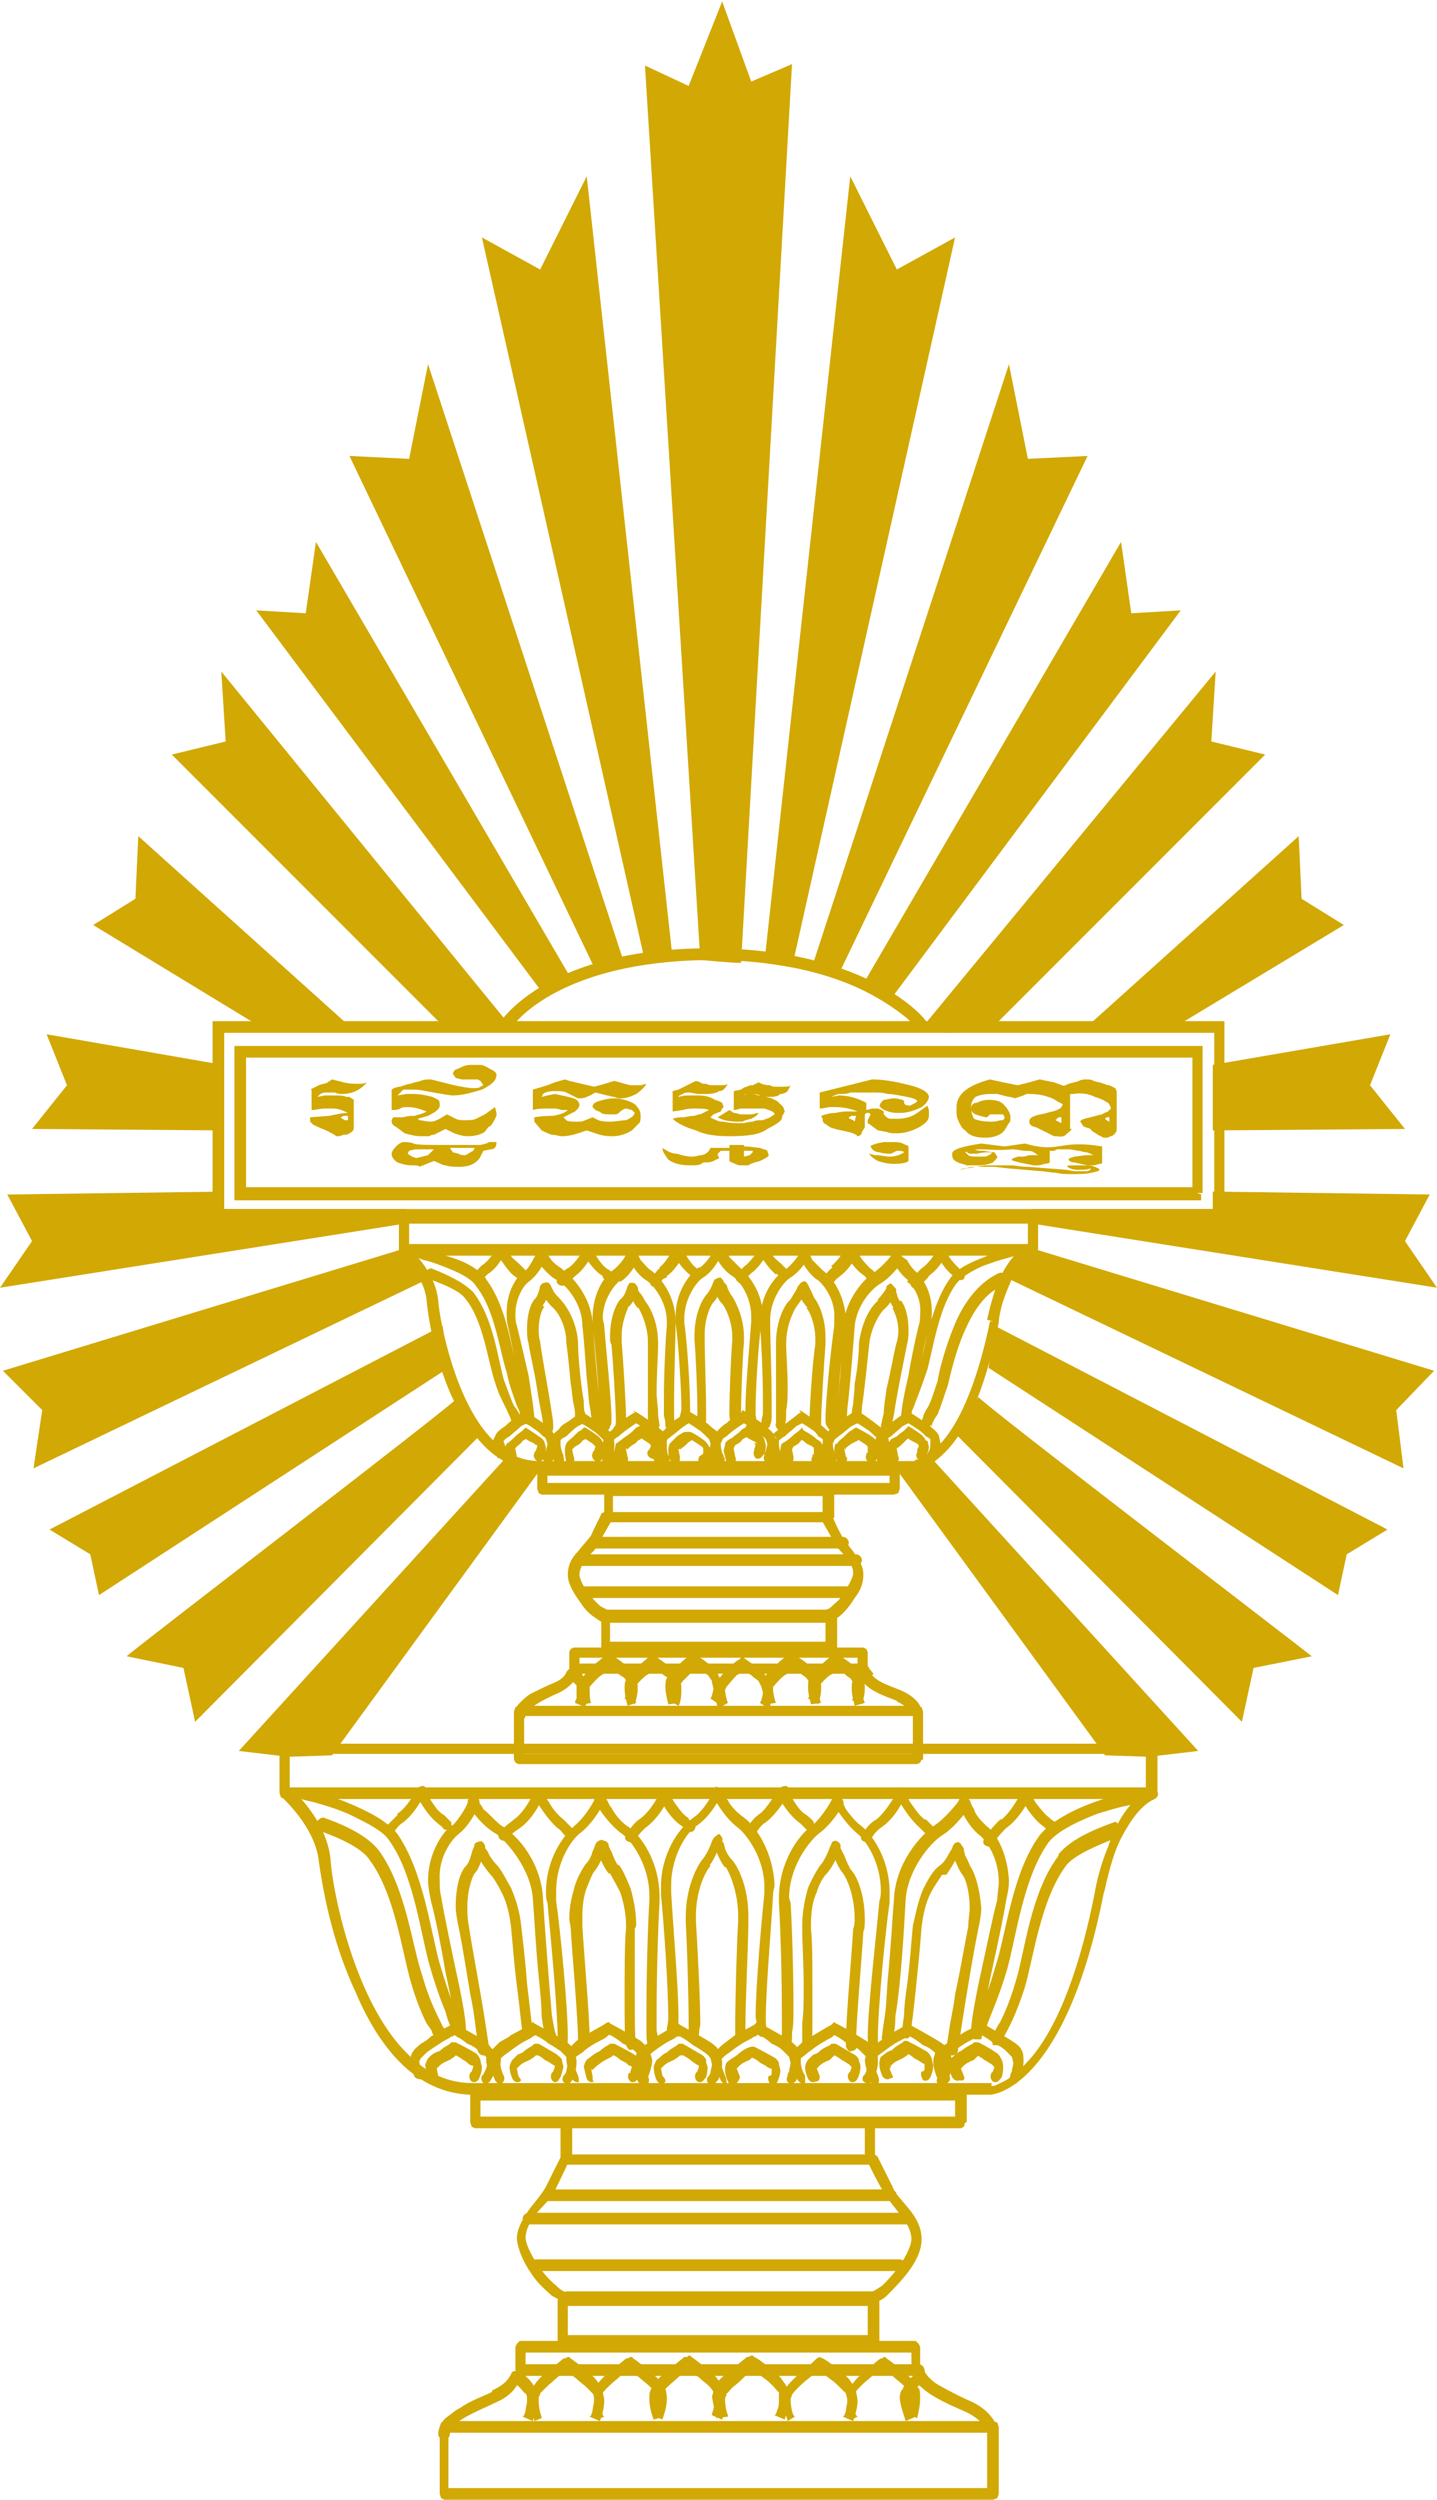 <?xml version="1.0" encoding="utf-8"?>
<!-- Generator: Adobe Illustrator 27.4.0, SVG Export Plug-In . SVG Version: 6.00 Build 0)  -->
<svg version="1.1" id="레이어_1" xmlns="http://www.w3.org/2000/svg" xmlns:xlink="http://www.w3.org/1999/xlink" x="0px"
	 y="0px" viewBox="0 0 98.7 171.6" style="enable-background:new 0 0 98.7 171.6;" xml:space="preserve">
<style type="text/css">
	.st0{fill:#D2A805;}
</style>
<path class="st0" d="M48.1,65.9c0,0,2.1,0.2,2.8,0.2l3.5-61.7l-2.8,1.2l-2-5.5l-2.3,5.8l-3-1.4"/>
<polyline class="st0" points="22.8,120.5 37.1,100.9 34.9,99.9 16.4,120.2 19.8,120.6 "/>
<path class="st0" d="M13.4,118.2l19.7-19.8l-1.6-2.5c-0.2,0.4-22.3,17.3-22.8,17.8l3.9,0.8"/>
<polyline class="st0" points="6.8,109.5 30.8,93.9 30.4,91 3.4,105 6.2,106.7 "/>
<polyline class="st0" points="2.3,100.8 29.6,87.7 27.8,85.7 0.2,94.1 2.9,96.8 "/>
<polyline class="st0" points="0,88.4 27.8,84 27.9,83 15.3,83 15.3,81.8 0.5,82 2.2,85.2 "/>
<polyline class="st0" points="2.2,77.5 15.3,77.6 15.3,73.1 3.2,71 4.6,74.5 "/>
<polyline class="st0" points="18.4,70.8 6.4,63.5 9.3,61.7 9.5,57.4 24.4,70.8 "/>
<polyline class="st0" points="30.8,70.8 33.4,70.8 34.7,70 15.2,46.1 15.5,50.9 11.8,51.8 "/>
<path class="st0" d="M37.3,68.2c1.6-0.7,1.6-0.8,2-0.9L21.7,37.2l-0.7,4.9l-3.4-0.2"/>
<path class="st0" d="M41,66.8c0,0,1.3-0.4,1.9-0.6L29.4,25l-1.3,6.5l-4.1-0.2"/>
<polyline class="st0" points="44.3,66 46.2,65.8 40.3,12.1 37.1,18.5 33.1,16.3 "/>
<polyline class="st0" points="75.9,120.5 61.6,100.9 63.8,99.9 82.3,120.2 78.9,120.6 "/>
<path class="st0" d="M85.3,118.2L65.6,98.4l1.6-2.5c0.2,0.4,22.3,17.3,22.9,17.8l-4,0.8"/>
<polyline class="st0" points="91.9,109.5 67.9,93.9 68.3,91 95.3,105 92.5,106.7 "/>
<polyline class="st0" points="96.4,100.8 69.1,87.7 70.9,85.7 98.5,94.1 95.9,96.8 "/>
<polyline class="st0" points="98.7,88.4 70.9,84 70.9,83 83.3,83 83.3,81.8 98.2,82 96.5,85.2 "/>
<polyline class="st0" points="96.5,77.5 83.3,77.6 83.3,73.1 95.5,71 94.1,74.5 "/>
<polyline class="st0" points="80.2,70.8 92.3,63.5 89.4,61.7 89.2,57.4 74.3,70.8 "/>
<polyline class="st0" points="67.9,70.8 65.1,70.9 63.7,70.1 83.5,46.1 83.2,50.9 86.9,51.8 "/>
<path class="st0" d="M61.1,68.7c-1.6-0.7-1.4-0.8-1.9-1L77,37.2l0.7,4.9l3.4-0.2"/>
<path class="st0" d="M57.5,67.1c-1.3-0.4-1.1-0.2-1.8-0.5L69.3,25l1.3,6.5l4.1-0.2"/>
<polyline class="st0" points="54.4,66.4 52.5,66.1 58.4,12.1 61.6,18.5 65.6,16.3 "/>
<path class="st0" d="M35.1,70.6L35.1,70.6c0.3-0.5,3.5-4.6,13.6-4.7c5.4,0,9,1.2,11.2,2.4c1.1,0.6,1.9,1.2,2.4,1.6
	c0.2,0.2,0.4,0.4,0.5,0.5l0.1,0.2H63c0.1,0.2,0.4,0.2,0.6,0.1c0.2-0.2,0.2-0.4,0-0.6c0-0.1-3.9-5-14.9-5c-11,0-14.2,4.9-14.3,5
	c-0.2,0.2-0.1,0.5,0.1,0.7C34.7,70.9,34.9,70.8,35.1,70.6"/>
<path class="st0" d="M62.9,165.9l-0.1-0.1c-0.1-0.2-0.2-0.7-0.2-1.1c0-0.2,0-0.2,0-0.3v-0.1c0.1-0.2,0.7-0.7,1.1-1l-0.5-0.6
	c-0.5,0.4-1,0.8-1.2,1.3l0.2,0.2l-0.2-0.2c-0.2,0.2-0.2,0.5-0.2,0.7c0.1,0.7,0.4,1.4,0.4,1.5 M58.9,165.9l-0.1-0.1
	c-0.1-0.2-0.2-0.7-0.2-1.1c0-0.2,0.1-0.3,0.1-0.4l-0.3-0.2l0.3,0.2c0.1-0.2,0.6-0.7,1.1-1.1c0.2-0.2,0.5-0.4,0.6-0.5l0.2-0.1
	l0.1-0.1l-0.1-0.2l0.1,0.2l-0.1-0.2l0.1,0.2l-0.2-0.4v0.4l0.2-0.1l-0.2-0.4v0.4v-0.4l-0.2,0.4c0,0,0.5,0.3,1,0.7
	c0.2,0.2,0.5,0.4,0.7,0.6c0.2,0.2,0.4,0.4,0.4,0.4l0.4-0.1l-0.4,0.1c0.1,0.1,0.1,0.3,0.1,0.5c0,0.2-0.1,0.5-0.1,0.7l-0.1,0.3v0.1
	l0.7,0.3c0-0.1,0.2-0.7,0.2-1.4c0-0.2,0-0.5-0.1-0.7V164c-0.1-0.2-0.2-0.4-0.5-0.7c-0.7-0.7-1.7-1.4-1.7-1.4l-0.1-0.1h-0.1l-0.1,0.1
	h-0.1c-0.2,0.1-0.6,0.5-1,0.8c-0.5,0.4-0.9,0.8-1.1,1.2c-0.1,0.2-0.2,0.5-0.2,0.7c0,0.7,0.3,1.4,0.3,1.5L58.9,165.9z M54.6,165.9
	l-0.1-0.1c-0.1-0.2-0.2-0.7-0.2-1.1l0.1-0.3c0.1-0.2,0.6-0.7,1.1-1.1c0.5-0.4,0.9-0.7,0.9-0.7l-0.2-0.4l-0.2,0.4c0,0,0.5,0.3,1,0.7
	c0.3,0.2,0.5,0.4,0.7,0.6c0.2,0.2,0.4,0.4,0.4,0.4c0,0.1,0.1,0.3,0.1,0.5c0,0.2-0.1,0.5-0.1,0.7l-0.1,0.3l-0.1,0.1l0.7,0.3
	c0-0.1,0.3-0.7,0.3-1.4c0-0.2-0.1-0.5-0.1-0.7c-0.1-0.3-0.3-0.5-0.5-0.8c-0.7-0.7-1.7-1.4-1.8-1.4l-0.2-0.1l-0.2,0.1
	c0,0-0.4,0.4-0.9,0.8c-0.5,0.4-1,0.9-1.3,1.3c-0.1,0.2-0.1,0.5-0.1,0.7c0,0.7,0.3,1.4,0.3,1.5L54.6,165.9z M50,165.9v-0.1
	c-0.1-0.2-0.2-0.7-0.2-1.1c0-0.2,0.1-0.2,0.1-0.3v-0.1c0.1,0,0.2-0.2,0.4-0.4c0.4-0.3,0.7-0.6,1-0.9c0.2-0.1,0.4-0.2,0.4-0.3
	l0.1-0.1v-0.1v0.1v-0.1v0.1l-0.1-0.3l0.1,0.3l-0.1-0.3l0.1,0.3l-0.1-0.4l0.1,0.4v-0.1l-0.1-0.4l0.1,0.4l-0.1-0.4v0.4h0.1l-0.1-0.4
	v0.4v-0.4l-0.2,0.4c0,0,0.4,0.3,0.9,0.7c0.3,0.2,0.5,0.4,0.7,0.6c0.2,0.2,0.3,0.4,0.4,0.4c0,0.1,0,0.3,0,0.5c0,0.3,0,0.5-0.1,0.7
	l-0.1,0.3l-0.1,0.1l0.7,0.3c0-0.1,0.3-0.7,0.3-1.4c0-0.2-0.1-0.5-0.1-0.7l-0.4,0.1l0.4-0.1c-0.1-0.3-0.3-0.5-0.5-0.8
	c-0.7-0.7-1.7-1.4-1.8-1.4l-0.1-0.1h-0.1l-0.2,0.1h-0.1c-0.1,0.1-0.5,0.4-1,0.8c-0.5,0.4-1,0.8-1.2,1.2l0.3,0.2l-0.3-0.2
	c-0.1,0.2-0.1,0.5-0.2,0.7c0.1,0.7,0.3,1.4,0.3,1.5L50,165.9z M45.6,165.9l-0.1-0.1c-0.1-0.2-0.2-0.7-0.2-1c0-0.2,0-0.3,0.1-0.4
	v-0.1c0,0,0.2-0.2,0.4-0.4c0.3-0.3,0.7-0.6,1-0.9c0.2-0.1,0.3-0.2,0.4-0.3l0.1-0.1h0.1l-0.1-0.2l0.1,0.2l-0.1-0.2l0.1,0.2l-0.2-0.4
	l0.2,0.4l-0.2-0.4l0.2,0.4l-0.2-0.4l0.1,0.4l0.1-0.1l-0.2-0.4l0.1,0.4l-0.1-0.4v0.4h0.1l-0.1-0.4v0.4v-0.4l-0.2,0.4
	c0,0,0.4,0.3,1,0.7c0.2,0.2,0.5,0.4,0.7,0.6c0.2,0.2,0.3,0.4,0.3,0.4c0.1,0.1,0.1,0.3,0.1,0.5c0.1,0.3-0.1,0.5-0.1,0.7l-0.1,0.3v0.1
	l0.7,0.3c0,0,0.2-0.7,0.2-1.4c0-0.2,0-0.5-0.1-0.8c-0.1-0.2-0.3-0.4-0.5-0.7c-0.7-0.7-1.7-1.4-1.7-1.4l-0.1-0.1h-0.1l-0.1,0.1H47
	c-0.1,0.1-0.5,0.4-1,0.8c-0.2,0.2-0.4,0.4-0.7,0.6c-0.2,0.3-0.4,0.4-0.5,0.7l0.2,0.2l-0.2-0.2c-0.2,0.2-0.2,0.5-0.2,0.8
	c0,0.7,0.3,1.4,0.3,1.4L45.6,165.9z M41.5,165.9l-0.1-0.1c0-0.2-0.2-0.7-0.2-1.1c0-0.1,0.1-0.2,0.1-0.3c0.1-0.2,0.6-0.7,1.1-1.1
	c0.2-0.2,0.5-0.4,0.6-0.5l0.2-0.1l0.1-0.1l-0.2-0.2l0.1,0.2h0.1l-0.2-0.2l0.1,0.2l-0.1-0.4v0.4l0.1-0.1l-0.1-0.4v0.4v-0.4l-0.2,0.4
	c0,0,0.4,0.3,1,0.7c0.2,0.2,0.5,0.4,0.7,0.6c0.2,0.2,0.4,0.4,0.4,0.4l0.3-0.1l-0.3,0.1c0,0.1,0.1,0.3,0.1,0.4c0,0.3-0.1,0.6-0.1,0.8
	l-0.1,0.3l-0.1,0.1l0.7,0.3c0-0.1,0.3-0.7,0.3-1.4c0-0.2,0-0.4-0.1-0.7V164c-0.1-0.2-0.3-0.4-0.5-0.7c-0.7-0.7-1.7-1.4-1.7-1.4
	l-0.1-0.1h-0.1l-0.2,0.1h-0.1c-0.1,0.1-0.6,0.5-1,0.8c-0.5,0.4-0.9,0.8-1.1,1.2c-0.1,0.2-0.1,0.5-0.1,0.7c0,0.7,0.2,1.4,0.2,1.5
	L41.5,165.9z M37.2,166v-0.1c-0.1-0.2-0.2-0.7-0.2-1.1c0-0.2,0-0.3,0.1-0.4v-0.1c0,0,0.2-0.2,0.4-0.4c0.3-0.3,0.7-0.6,1-0.9
	c0.1-0.1,0.3-0.2,0.4-0.3l0.1-0.1v-0.1l-0.1-0.2l0.1,0.2l-0.1-0.2l0.1,0.2l-0.2-0.3l0.1,0.4l0.1-0.1l-0.2-0.3l0.1,0.4l-0.1-0.4v0.4
	h0.1l-0.1-0.4v0.4v-0.4l-0.2,0.4c0,0,0.5,0.3,1,0.7c0.2,0.2,0.5,0.4,0.7,0.6c0.2,0.2,0.4,0.4,0.4,0.4l0.4-0.1l-0.4,0.1
	c0.1,0.1,0.1,0.3,0.1,0.5c0,0.2-0.1,0.5-0.1,0.7l-0.1,0.3l-0.1,0.1l0.7,0.3c0,0,0.3-0.7,0.3-1.4c0-0.2-0.1-0.5-0.1-0.7V164
	c-0.1-0.2-0.3-0.4-0.5-0.7c-0.7-0.7-1.7-1.4-1.7-1.4l-0.1-0.1h-0.1l-0.2,0.1h-0.1c-0.1,0.1-0.6,0.5-1,0.8c-0.5,0.4-0.9,0.8-1.1,1.2
	l0.4,0.2l-0.4-0.2c-0.1,0.2-0.1,0.5-0.1,0.8c0,0.7,0.2,1.4,0.2,1.5L37.2,166z M35,163.3c0.2,0.2,0.5,0.4,0.7,0.6
	c0.2,0.2,0.3,0.4,0.4,0.4l0.3-0.1l-0.3,0.1c0.1,0.1,0.1,0.3,0.1,0.5c0,0.2-0.1,0.5-0.1,0.7l-0.1,0.3l-0.1,0.1l0.7,0.3
	c0-0.1,0.3-0.7,0.3-1.4c0-0.2-0.1-0.5-0.1-0.7V164c-0.1-0.2-0.3-0.5-0.5-0.7c-0.2-0.2-0.5-0.4-0.7-0.7L35,163.3z"/>
<path class="st0" d="M36.8,155.9h25c0.2,0,0.4-0.2,0.4-0.4c0-0.2-0.2-0.4-0.4-0.4h-25c-0.2,0-0.4,0.2-0.4,0.4
	C36.4,155.7,36.6,155.9,36.8,155.9 M36.3,152.7h26c0.2,0,0.4-0.2,0.4-0.4c0-0.2-0.2-0.4-0.4-0.4h-26c-0.2,0-0.4,0.2-0.4,0.4
	C35.9,152.5,36.1,152.7,36.3,152.7z M37.6,151.1h23.6c0.2,0,0.4-0.1,0.4-0.4c0-0.2-0.2-0.4-0.4-0.4H37.6c-0.2,0-0.4,0.2-0.4,0.4
	C37.1,151,37.3,151.1,37.6,151.1z M68.5,166.6c-0.1-0.1-0.3-1-1.7-1.7c-0.7-0.3-1.5-0.7-2.2-1.1c-0.4-0.2-0.6-0.4-0.8-0.6
	c-0.2-0.2-0.3-0.4-0.3-0.5c0-0.2-0.2-0.4-0.4-0.4c-0.2,0-0.4,0.2-0.4,0.4c0,0.4,0.2,0.8,0.5,1.1c0.8,0.8,2.3,1.4,3.2,1.8
	c0.6,0.3,0.9,0.6,1.1,0.8l0.1,0.3l0.1,0.1c0.1,0.2,0.2,0.4,0.4,0.2C68.3,167,68.5,166.7,68.5,166.6z M35.1,163
	c-0.1,0.1-0.2,0.6-1.3,1.1v0.1c-0.6,0.3-1.5,0.6-2.2,1.1c-0.4,0.2-0.7,0.5-1,0.7c-0.3,0.3-0.5,0.7-0.5,1.1c0,0.2,0.2,0.4,0.4,0.4
	s0.4-0.2,0.4-0.4s0.1-0.4,0.2-0.5c0.6-0.7,2-1.2,3-1.7l-0.1-0.4l0.1,0.4c1.4-0.6,1.6-1.6,1.6-1.6c0.1-0.2-0.1-0.4-0.2-0.5
	S35.1,162.8,35.1,163z M68.2,171.2v-0.4H30.8V167h37v4.2H68.2v-0.4V171.2h0.4v-4.6l-0.1-0.3l-0.3-0.1H30.5l-0.2,0.1l-0.1,0.3v4.6
	l0.1,0.3l0.2,0.1h37.7l0.3-0.1l0.1-0.3H68.2z M62.9,162.7v-0.4H36.1v-0.8h26.5v1.2H62.9v-0.4V162.7h0.3v-1.6l-0.1-0.2l-0.2-0.2H35.7
	l-0.2,0.2l-0.1,0.2v1.6l0.1,0.2l0.2,0.2h27.2l0.2-0.2l0.1-0.2H62.9z M60.1,160.7v-0.4H39v-2h20.6v2.4H60.1v-0.4V160.7h0.3v-2.8
	l-0.1-0.3l-0.2-0.1H38.6l-0.2,0.1l-0.1,0.3v2.8l0.1,0.3l0.2,0.1h21.4l0.2-0.1l0.1-0.3H60.1z M38.5,148.1c0,0-0.5,1-1,2l0.4,0.2
	l-0.4-0.2c-0.2,0.4-0.7,1-1.1,1.5c-0.4,0.6-0.9,1.3-0.9,2.1c0.1,0.9,0.6,1.9,1.3,2.8c0.4,0.5,0.8,0.8,1.1,1.1
	c0.4,0.2,0.7,0.4,1.1,0.5h20.9c0.4-0.1,0.7-0.2,1-0.5c0.5-0.5,1.1-1.1,1.6-1.8c0.5-0.7,0.8-1.4,0.8-2.1c0-0.8-0.4-1.5-0.9-2.1
	c-0.4-0.5-1-1.1-1.1-1.5c-0.5-1-1-2-1-2c-0.1-0.2-0.3-0.2-0.5-0.2s-0.2,0.4-0.2,0.5c0,0,0.5,1.1,1.1,2.1c0.3,0.5,0.8,1.1,1.2,1.6
	c0.4,0.5,0.7,1.1,0.7,1.6c0,0.5-0.5,1.5-1.1,2.2c-0.3,0.4-0.7,0.8-0.9,1c-0.3,0.2-0.6,0.4-0.7,0.4H38.9c-0.1,0.1-0.4-0.1-0.7-0.4
	c-0.5-0.4-1-1-1.4-1.6c-0.4-0.7-0.7-1.3-0.7-1.7c0-0.5,0.3-1.1,0.7-1.6c0.4-0.5,1-1,1.3-1.6c0.5-1,1-2.1,1-2.1
	c0.1-0.1,0-0.4-0.1-0.5C38.8,147.9,38.6,147.9,38.5,148.1z M59.7,148.3v-0.4H39.3v-1.8h20.1v2.2H59.7v-0.4V148.3h0.4v-2.6l-0.1-0.2
	l-0.2-0.1H38.9l-0.3,0.1l-0.1,0.2v2.6l0.1,0.2l0.3,0.1h20.8l0.2-0.1l0.1-0.2H59.7z M66.1,145.7v-0.4H33v-1.1h32.6v1.4H66.1v-0.4
	V145.7h0.3v-1.9l-0.1-0.2l-0.2-0.1H32.6l-0.2,0.1l-0.1,0.2v1.9l0.1,0.3l0.2,0.1h33.4l0.2-0.1l0.1-0.3H66.1z M19.4,123.4L19.4,123.4
	c0.5,0.5,2.3,2.3,2.5,4.4c0.2,1.4,0.8,5.3,2.5,8.9c0.8,1.9,1.8,3.6,3.1,4.9s3,2.2,5,2.2H68c0.1,0,1.4-0.1,3-1.9
	c1.6-1.8,3.5-5.3,4.8-11.9c0,0,0.1-0.3,0.2-0.8c0.2-0.8,0.5-2.1,1.1-3.2c0.6-1.1,1.3-2.1,2.2-2.5c0.2-0.1,0.3-0.3,0.2-0.5
	c-0.1-0.2-0.2-0.3-0.4-0.2c-1.6,0.7-2.5,2.5-3,4c-0.7,1.7-0.9,3.1-0.9,3.1l0.4,0.1l-0.4-0.1c-1.3,6.6-3.1,10-4.6,11.6
	c-0.7,0.8-1.4,1.3-1.9,1.5c-0.2,0.1-0.4,0.2-0.5,0.2H68l0.1,0.4V143H32.5c-1.8,0-3.2-0.7-4.5-2c-3.7-3.6-5.2-11.4-5.3-13.4
	c-0.3-2.8-2.8-4.9-2.8-4.9c-0.2-0.1-0.4-0.1-0.5,0.1S19.3,123.2,19.4,123.4z M79.1,123.1v-0.4H19.9v-2.3h58.8v2.6H79.1v-0.4V123.1
	h0.4v-3l-0.1-0.3l-0.2-0.1H19.6l-0.3,0.1l-0.1,0.3v3l0.1,0.3l0.3,0.1h59.5l0.2-0.1l0.1-0.3H79.1z"/>
<path class="st0" d="M66.2,142.5L66.2,142.5l-0.2-0.5V142l-0.1-0.1l0.1,0.1l-0.1-0.1l0.1,0.1l-0.2-0.2l0.2,0.2l0.2-0.2
	c0.2-0.2,0.5-0.3,0.7-0.4l0.2-0.2l0.1-0.1l-0.1-0.2l0.1,0.2l-0.1-0.2l0.1,0.2l-0.1-0.3l0.1,0.3l-0.1-0.3l0.1,0.3l-0.1-0.4v0.4
	l0.1-0.1l-0.1-0.4v0.4v-0.4l-0.2,0.4c0,0,0.3,0.1,0.7,0.4c0.2,0.1,0.3,0.2,0.5,0.3l0.1,0.1l0.1-0.1l-0.1,0.1l0.1-0.1l-0.1,0.1
	l0.1,0.1l-0.1,0.3l-0.1,0.1c-0.1,0.2-0.1,0.4,0.1,0.6c0.2,0.1,0.4,0,0.5-0.2c0.1,0,0.2-0.3,0.2-0.8c0-0.1,0-0.3-0.1-0.5l-0.3,0.2
	l0.3-0.2c-0.1-0.2-0.2-0.4-0.4-0.5c-0.4-0.3-1.2-0.7-1.2-0.7h-0.3l-0.1,0.1c-0.2,0.1-0.4,0.2-0.8,0.5c-0.3,0.1-0.5,0.4-0.7,0.5
	c-0.1,0.2-0.1,0.4-0.1,0.5c0,0.4,0.2,0.8,0.2,0.8c0.1,0.2,0.4,0.3,0.5,0.2C66.2,142.9,66.3,142.7,66.2,142.5 M65.2,142.5L65.2,142.5
	c-0.2-0.3-0.3-0.7-0.3-1v-0.2l-0.2-0.2l0.2,0.2c0.1-0.1,0.3-0.2,0.5-0.4c0.4-0.3,0.8-0.6,1.2-0.8c0.2-0.1,0.4-0.2,0.5-0.3l0.1-0.1
	h0.1l-0.1-0.2l0.1,0.2h0.1l-0.1-0.2l0.1,0.2l-0.1-0.4l0.1,0.4l-0.1-0.4l0.1,0.4l-0.1-0.4v0.4l0.1-0.1l-0.1-0.4v0.4v-0.4l-0.1,0.4
	c0,0,0.5,0.2,1.1,0.7c0.3,0.1,0.6,0.3,0.8,0.5c0.2,0.2,0.4,0.4,0.4,0.4l0.1,0.4c0,0.2-0.1,0.4-0.1,0.6l-0.1,0.2v0.1
	c-0.1,0.2-0.1,0.4,0.1,0.5c0.1,0.1,0.4,0.1,0.4-0.2c0,0,0.4-0.5,0.4-1.3c0-0.2,0-0.5-0.1-0.7c-0.1-0.3-0.4-0.5-0.7-0.7
	c-0.8-0.5-2-1.2-2-1.2l-0.2-0.1L67,139v0.1c-0.1,0.1-0.7,0.3-1.2,0.7c-0.2,0.2-0.5,0.4-0.8,0.5c-0.3,0.2-0.5,0.4-0.7,0.5
	c-0.1,0.2-0.2,0.5-0.2,0.7c0,0.7,0.4,1.4,0.4,1.4c0.1,0.2,0.3,0.3,0.4,0.2C65.3,142.9,65.3,142.7,65.2,142.5z M61.3,142.5
	L61.3,142.5l-0.2-0.5l0.1-0.1l-0.1-0.1v0.1h0.1l-0.1-0.1v0.1l0.2-0.2c0.2-0.2,0.5-0.3,0.7-0.4l0.3-0.2l0.1-0.1l-0.1-0.2l0.1,0.2
	l-0.1-0.2l0.1,0.2l-0.1-0.3l0.1,0.3l-0.1-0.3l0.1,0.3l-0.1-0.4v0.4l0.1-0.1l-0.1-0.4v0.4v-0.4l-0.2,0.4c0,0,0.4,0.1,0.7,0.4
	c0.2,0.1,0.4,0.2,0.5,0.3l0.2,0.1l0.1-0.1l-0.1,0.1l0.1-0.1l-0.1,0.1v0.4l-0.1,0.1h-0.1c-0.1,0.2,0,0.4,0.1,0.6
	c0.2,0.1,0.4,0,0.5-0.2c0,0,0.2-0.4,0.2-0.8c0-0.1-0.1-0.3-0.1-0.5l-0.3,0.2l0.3-0.2c-0.1-0.2-0.2-0.4-0.4-0.5
	c-0.5-0.3-1.3-0.7-1.3-0.7h-0.2l-0.1,0.1c-0.1,0.1-0.4,0.2-0.7,0.5c-0.1,0.1-0.3,0.1-0.4,0.2l-0.4,0.3c-0.1,0.2-0.1,0.4-0.1,0.5
	c0,0.4,0.2,0.8,0.2,0.8c0.1,0.2,0.3,0.3,0.5,0.2S61.4,142.7,61.3,142.5z M60.3,142.5L60.3,142.5c-0.1-0.3-0.3-0.7-0.2-1v-0.2
	c0.1-0.1,0.2-0.2,0.5-0.4c0.4-0.3,0.8-0.6,1.2-0.8c0.2-0.1,0.4-0.2,0.5-0.3h0.2v-0.1v0.1v-0.1v0.1l-0.1-0.3l0.1,0.3l-0.1-0.3
	l0.1,0.3l-0.1-0.4v0.4l0.1-0.1l-0.1-0.4v0.4v-0.4l-0.1,0.4c0,0,0.5,0.2,1.1,0.7c0.3,0.1,0.6,0.3,0.8,0.5s0.4,0.4,0.4,0.4l0.1,0.4
	c0,0.2-0.1,0.4-0.1,0.6l-0.1,0.2l-0.1,0.1c-0.1,0.2-0.1,0.4,0.1,0.5c0.2,0.1,0.4,0,0.5-0.2c0,0,0.4-0.5,0.4-1.3
	c0-0.2-0.1-0.4-0.1-0.7c-0.2-0.3-0.4-0.5-0.7-0.7c-0.8-0.5-2.1-1.2-2.1-1.2l-0.1-0.1l-0.1,0.1l-0.2,0.1c-0.2,0.1-0.7,0.4-1.3,0.7
	c-0.2,0.2-0.4,0.4-0.7,0.5c-0.2,0.2-0.4,0.3-0.5,0.5l0.3,0.2l-0.3-0.2c-0.1,0.2-0.2,0.5-0.2,0.7c0.1,0.7,0.4,1.4,0.4,1.4
	c0.1,0.2,0.3,0.3,0.5,0.2C60.4,142.9,60.4,142.7,60.3,142.5z M56.3,142.5L56.3,142.5l-0.2-0.5V142l-0.1-0.1l0.1,0.1V142l-0.1-0.1
	l0.1,0.1V142l0.2-0.2c0.2-0.2,0.5-0.3,0.7-0.4l0.2-0.2l0.1-0.1l-0.1-0.2l0.1,0.2l-0.1-0.2l0.1,0.2l-0.1-0.3l0.1,0.3h0.1l-0.1-0.3
	l0.1,0.3l-0.1-0.4v0.4l0.1-0.1l-0.1-0.4v0.4v-0.4l-0.2,0.4c0,0,0.3,0.1,0.7,0.4c0.2,0.1,0.3,0.2,0.5,0.3l0.1,0.1h0.1h-0.1h0.1h-0.1
	l0.4-0.1l-0.4,0.1l0.1,0.1l-0.1,0.3l-0.1,0.1c-0.1,0.2-0.1,0.4,0.1,0.6c0.2,0.1,0.4,0,0.5-0.2c0,0,0.2-0.4,0.2-0.8
	c0-0.1,0-0.2-0.1-0.4v-0.1c-0.1-0.2-0.2-0.3-0.4-0.4c-0.5-0.3-1.2-0.7-1.2-0.7h-0.3l-0.1,0.1c-0.2,0.1-0.5,0.2-0.8,0.5
	c-0.1,0.1-0.3,0.1-0.4,0.2l-0.3,0.3l0.3,0.3l-0.3-0.3c-0.1,0.1-0.2,0.4-0.2,0.5c0,0.4,0.2,0.8,0.2,0.8c0.1,0.2,0.3,0.3,0.5,0.2
	C56.3,142.9,56.3,142.7,56.3,142.5z M55.3,142.5L55.3,142.5c-0.2-0.3-0.3-0.7-0.3-1v-0.2c0.1-0.1,0.3-0.2,0.5-0.4
	c0.4-0.3,0.8-0.6,1.2-0.8c0.1-0.1,0.4-0.2,0.5-0.3l0.1-0.1l-0.1-0.3l0.1,0.3l-0.1-0.3l0.1,0.3l-0.1-0.4v0.4l0.1-0.1l-0.1-0.4v0.4
	v-0.4l-0.1,0.4c0,0,0.5,0.2,1.1,0.7c0.4,0.1,0.7,0.3,0.9,0.5c0.2,0.2,0.4,0.4,0.4,0.4l0.3-0.2l-0.3,0.2l0.1,0.4
	c0,0.2-0.1,0.4-0.1,0.6l-0.1,0.2l-0.1,0.1c-0.1,0.2-0.1,0.4,0.2,0.5c0.1,0.1,0.4,0,0.4-0.2c0,0,0.4-0.5,0.4-1.3c0-0.2,0-0.4-0.1-0.7
	c-0.1-0.3-0.4-0.5-0.7-0.7c-0.8-0.5-2-1.2-2.1-1.2l-0.1-0.1l-0.1,0.1l-0.1,0.1c-0.2,0.1-0.7,0.4-1.2,0.7c-0.3,0.2-0.5,0.3-0.8,0.5
	c-0.2,0.2-0.4,0.4-0.6,0.5l0.3,0.2l-0.2-0.2c-0.2,0.2-0.2,0.5-0.2,0.7c0,0.7,0.4,1.4,0.4,1.4c0.1,0.2,0.4,0.3,0.5,0.2
	C55.3,142.9,55.3,142.7,55.3,142.5z M50.8,142.5L50.8,142.5l-0.2-0.5v-0.1v0.1v-0.1v0.1l0.2-0.2c0.2-0.2,0.5-0.3,0.7-0.4l0.2-0.2
	l0.1-0.1l-0.1-0.2l0.1,0.2l-0.1-0.2l0.1,0.2l-0.1-0.3v0.4l0.1-0.1l-0.1-0.3v0.4v-0.4l-0.2,0.4c0,0,0.4,0.1,0.7,0.4
	c0.2,0.1,0.4,0.2,0.5,0.3l0.2,0.1H53H53H53H53l0.3-0.1l-0.3,0.1v0.4l-0.1,0.1h-0.1c-0.1,0.2,0,0.4,0.1,0.6c0.2,0.1,0.4,0,0.5-0.2
	c0,0,0.2-0.4,0.2-0.8l-0.1-0.4v-0.1c-0.1-0.2-0.2-0.3-0.4-0.4c-0.5-0.3-1.3-0.7-1.3-0.7h-0.2l-0.3,0.1c-0.2,0.1-0.5,0.3-0.7,0.5
	c-0.3,0.2-0.5,0.3-0.7,0.5c-0.1,0.2-0.1,0.4-0.1,0.5c0,0.4,0.2,0.8,0.2,0.8c0.1,0.2,0.4,0.3,0.5,0.2S50.9,142.7,50.8,142.5z
	 M49.8,142.5L49.8,142.5c-0.1-0.3-0.3-0.7-0.3-1l0.1-0.2c0.1-0.1,0.2-0.2,0.5-0.4c0.4-0.3,0.8-0.6,1.2-0.8c0.2-0.1,0.4-0.2,0.5-0.3
	h0.1l0.1-0.1l-0.1-0.1l0.1,0.1l-0.1-0.1l0.1,0.1l-0.1-0.3l0.1,0.3h0.1l-0.1-0.3l0.1,0.3l-0.1-0.4v0.4l0.1-0.1l-0.1-0.4v0.4v-0.4
	l-0.1,0.4c0,0,0.6,0.2,1.1,0.7c0.3,0.1,0.6,0.3,0.8,0.5s0.4,0.4,0.4,0.4l0.1,0.4c0,0.2-0.1,0.4-0.1,0.6l-0.1,0.2v0.1
	c-0.1,0.2-0.1,0.4,0.1,0.5c0.1,0.1,0.4,0,0.5-0.2c0,0,0.3-0.5,0.3-1.3c0-0.2,0-0.4-0.1-0.7c-0.1-0.3-0.4-0.5-0.6-0.7
	c-0.8-0.5-2.1-1.2-2.1-1.2l-0.2-0.1l-0.1,0.1l-0.1,0.1c-0.2,0.1-0.7,0.4-1.3,0.7c-0.5,0.4-1,0.7-1.2,1c-0.2,0.2-0.2,0.5-0.2,0.7
	c0.1,0.7,0.4,1.4,0.4,1.4c0.1,0.2,0.3,0.3,0.4,0.2C49.9,142.9,49.9,142.7,49.8,142.5z M45.5,142.5L45.5,142.5l-0.1-0.5l-0.1-0.1
	l0.1,0.1l-0.1-0.1l0.1,0.1l-0.3-0.2l0.3,0.2l0.2-0.2c0.2-0.2,0.5-0.3,0.7-0.4l0.3-0.2l0.1-0.1h0.1l-0.1-0.2l0.1,0.2h0.1l-0.1-0.2
	l0.1,0.2l-0.1-0.3l0.1,0.3l-0.1-0.3l0.1,0.3l-0.1-0.4v0.4l0.1-0.1l-0.1-0.4v0.4v-0.4l-0.1,0.4c0,0,0.3,0.1,0.7,0.4
	c0.1,0.1,0.3,0.2,0.4,0.3l0.2,0.1h0.1h-0.1h0.1h-0.1l0.3-0.1l-0.3,0.1v0.1l-0.1,0.3l-0.1,0.1c-0.1,0.2-0.1,0.4,0.1,0.6
	c0.2,0.1,0.4,0,0.5-0.2c0.1,0,0.2-0.4,0.2-0.8c0-0.1-0.1-0.2-0.1-0.4v-0.1c-0.1-0.2-0.2-0.3-0.4-0.4c-0.5-0.3-1.2-0.7-1.2-0.7h-0.3
	l-0.1,0.1c-0.1,0.1-0.4,0.2-0.7,0.5c-0.3,0.1-0.5,0.4-0.7,0.5c-0.1,0.2-0.2,0.4-0.2,0.5c0,0.5,0.2,0.9,0.2,0.9
	c0.1,0.2,0.3,0.3,0.5,0.2S45.7,142.7,45.5,142.5z M44.5,142.5L44.5,142.5c-0.1-0.3-0.2-0.7-0.2-1l0.1-0.2c0-0.1,0.2-0.2,0.4-0.4
	c0.4-0.3,0.8-0.6,1.2-0.8c0.2-0.1,0.4-0.2,0.5-0.3h0.2v-0.1v0.1v-0.1v0.1l-0.1-0.3l0.1,0.3l-0.1-0.3l0.1,0.3l-0.1-0.4v0.4l0.1-0.1
	l-0.1-0.4v0.4v-0.4l-0.1,0.4c0,0,0.5,0.2,1.1,0.7c0.2,0.1,0.5,0.3,0.8,0.5s0.4,0.4,0.4,0.4l0.4-0.2l-0.4,0.2l0.1,0.4
	c0,0.2-0.1,0.4-0.1,0.6l-0.1,0.2l-0.1,0.1c-0.1,0.2,0,0.4,0.1,0.5c0.2,0.1,0.4,0,0.5-0.2c0.1,0,0.4-0.5,0.4-1.3
	c0-0.2-0.1-0.4-0.1-0.7c-0.2-0.3-0.4-0.5-0.7-0.7c-0.8-0.5-2.1-1.2-2.1-1.2l-0.1-0.1l-0.1,0.1l-0.2,0.1c-0.2,0.1-0.7,0.4-1.2,0.7
	c-0.5,0.4-1,0.7-1.3,1l0.3,0.2l-0.3-0.2c-0.1,0.2-0.2,0.5-0.2,0.7c0,0.7,0.4,1.4,0.4,1.4c0.1,0.2,0.3,0.3,0.5,0.2
	C44.6,142.9,44.6,142.7,44.5,142.5z M40.7,142.5L40.7,142.5l-0.1-0.5V142h-0.1l0.1,0.1l0.1-0.1h-0.1l0.1,0.1l0.1-0.1l0.1-0.1
	c0.1-0.1,0.5-0.4,0.7-0.5l0.4-0.2l0.1-0.1h0.1l-0.1-0.3l0.1,0.3l-0.1-0.3l0.1,0.3l-0.2-0.3l0.1,0.3h0.1l-0.2-0.3l0.1,0.3l-0.1-0.4
	v0.4l0.1-0.1l-0.1-0.4v0.4v-0.4l-0.1,0.4c0,0,0.4,0.1,0.7,0.4c0.2,0.1,0.4,0.2,0.5,0.3l0.1,0.1h0.1l0.1-0.1l-0.1,0.1l0.1-0.1
	l-0.1,0.1l0.1,0.1l-0.1,0.3v0.1h-0.1c-0.1,0.2-0.1,0.4,0.1,0.6c0.2,0.1,0.4,0,0.5-0.2c0,0,0.2-0.4,0.2-0.8c0-0.1,0-0.3-0.1-0.4
	c-0.1-0.2-0.2-0.4-0.4-0.5c-0.5-0.3-1.3-0.7-1.3-0.7h-0.3c-0.1,0.1-0.4,0.2-0.7,0.5c-0.2,0.1-0.4,0.2-0.5,0.3l-0.4,0.3l0.3,0.3
	l-0.3-0.3c-0.1,0.1-0.2,0.4-0.2,0.5c0.1,0.4,0.2,0.8,0.2,0.8c0.1,0.2,0.3,0.3,0.5,0.2C40.7,142.9,40.7,142.7,40.7,142.5z
	 M39.7,142.5L39.7,142.5c-0.1-0.3-0.3-0.7-0.3-1l0.1-0.2c0-0.1,0.2-0.2,0.5-0.4c0.3-0.3,0.8-0.6,1.2-0.8c0.2-0.1,0.4-0.2,0.5-0.3
	l0.1-0.1h0.1l-0.1-0.3l0.1,0.3l-0.1-0.3l0.1,0.3l-0.1-0.4l0.1,0.4h0.1l-0.1-0.4l0.1,0.4l-0.1-0.4v0.4l0.1-0.1l-0.1-0.4v0.4v-0.4
	l-0.2,0.4c0,0,0.5,0.2,1.1,0.7c0.3,0.1,0.6,0.3,0.8,0.5c0.2,0.2,0.4,0.4,0.4,0.4l0.1,0.4c0,0.2,0,0.4-0.1,0.6l-0.1,0.2l-0.1,0.1
	c-0.1,0.2,0,0.4,0.1,0.5c0.2,0.1,0.4,0,0.5-0.2c0,0,0.3-0.5,0.4-1.3c0-0.2-0.1-0.4-0.2-0.7l-0.3,0.1l0.3-0.1
	c-0.1-0.3-0.4-0.5-0.6-0.7c-0.8-0.5-2.1-1.2-2.1-1.2l-0.1-0.1l-0.2,0.1c-0.1,0.1-0.7,0.4-1.2,0.7c-0.2,0.2-0.5,0.3-0.8,0.5
	c-0.2,0.2-0.4,0.4-0.5,0.5c-0.2,0.2-0.2,0.5-0.2,0.7c0,0.7,0.4,1.4,0.4,1.4c0.1,0.2,0.3,0.3,0.5,0.2
	C39.7,142.9,39.8,142.7,39.7,142.5z M35.6,142.5L35.6,142.5l-0.1-0.5V142l-0.1-0.1l0.1,0.1V142l-0.1-0.1l0.1,0.1V142l0.2-0.2
	c0.2-0.2,0.5-0.3,0.7-0.4l0.3-0.2l0.1-0.1h0.1l-0.1-0.2l0.1,0.2h0.1l-0.1-0.2l0.1,0.2l-0.1-0.3l0.1,0.3l-0.1-0.3l0.1,0.3l-0.1-0.4
	v0.4l0.1-0.1l-0.1-0.4v0.4v-0.4l-0.2,0.4c0,0,0.4,0.1,0.7,0.4c0.2,0.1,0.4,0.2,0.5,0.3l0.2,0.1h0.1h-0.1h0.1h-0.1l0.3-0.1l-0.3,0.1
	v0.1l-0.1,0.3l-0.1,0.1c-0.1,0.2-0.1,0.4,0.1,0.6c0.1,0.1,0.4,0,0.4-0.2c0.1,0,0.2-0.4,0.3-0.8c0-0.1-0.1-0.3-0.1-0.5
	c-0.1-0.2-0.3-0.3-0.4-0.4c-0.5-0.3-1.2-0.7-1.2-0.7h-0.3l-0.1,0.1c-0.1,0.1-0.4,0.2-0.7,0.5c-0.2,0.1-0.3,0.1-0.4,0.2l-0.3,0.3
	l0.2,0.3l-0.2-0.3c-0.1,0.1-0.2,0.4-0.2,0.5c0,0.4,0.2,0.8,0.2,0.8c0.1,0.2,0.3,0.3,0.5,0.2S35.7,142.7,35.6,142.5z M34.6,142.5
	L34.6,142.5c-0.1-0.2-0.3-0.7-0.2-1v-0.2c0.1-0.1,0.2-0.2,0.5-0.4c0.4-0.3,0.8-0.6,1.2-0.8c0.2-0.1,0.4-0.2,0.5-0.3l0.2-0.1
	l-0.1-0.3l0.1,0.3l-0.1-0.3l0.1,0.3l-0.1-0.4l0.1,0.4l-0.1-0.4l0.1,0.4l-0.1-0.4v0.4l0.1-0.1l-0.1-0.4v0.4v-0.4l-0.2,0.4
	c0,0,0.6,0.2,1.2,0.7c0.2,0.1,0.5,0.3,0.8,0.5c0.2,0.2,0.4,0.4,0.4,0.4l0.1,0.4c0,0.2-0.1,0.4-0.1,0.6l-0.1,0.2l-0.1,0.1
	c-0.1,0.2-0.1,0.4,0.1,0.5s0.4,0,0.5-0.2c0,0,0.3-0.5,0.3-1.3c0-0.2-0.1-0.4-0.1-0.7c-0.2-0.3-0.4-0.5-0.7-0.7
	c-0.8-0.5-2.1-1.2-2.1-1.2l-0.1-0.1l-0.1,0.1l-0.1,0.1c-0.2,0.1-0.7,0.4-1.3,0.7c-0.2,0.2-0.5,0.3-0.8,0.5c-0.2,0.2-0.4,0.4-0.5,0.5
	l0.3,0.2l-0.3-0.2c-0.2,0.2-0.2,0.5-0.2,0.7c0.1,0.7,0.4,1.4,0.4,1.4c0.1,0.2,0.3,0.3,0.5,0.2C34.6,142.9,34.7,142.7,34.6,142.5z
	 M30.1,142.5L30.1,142.5L30,142V142l-0.1-0.1L30,142V142l-0.1-0.1L30,142V142l0.2-0.2c0.2-0.2,0.5-0.3,0.7-0.4l0.3-0.2l0.1-0.1h0.1
	l-0.1-0.2l0.1,0.2l-0.1-0.2l0.1,0.2l-0.2-0.3l0.1,0.3h0.1l-0.2-0.3l0.1,0.3l-0.1-0.4v0.4l0.1-0.1l-0.1-0.4v0.4v-0.4l-0.1,0.4
	c0,0,0.3,0.1,0.7,0.4c0.2,0.1,0.3,0.2,0.4,0.3l0.2,0.1h0.1l0.1-0.1l-0.1,0.1l0.1-0.1l-0.1,0.1v0.1l-0.1,0.3l-0.1,0.1
	c-0.1,0.2-0.1,0.4,0.1,0.6c0.2,0.1,0.4,0,0.5-0.2c0,0,0.2-0.4,0.2-0.8c0-0.1-0.1-0.3-0.1-0.5l-0.3,0.2l0.3-0.2
	c-0.1-0.2-0.2-0.4-0.4-0.5c-0.5-0.3-1.3-0.7-1.3-0.7H31l-0.1,0.1c-0.1,0.1-0.4,0.2-0.7,0.5c-0.4,0.1-0.6,0.3-0.8,0.5l0.2,0.3
	l-0.2-0.3c-0.1,0.2-0.2,0.4-0.2,0.5c0.1,0.4,0.2,0.8,0.2,0.8c0.1,0.2,0.3,0.3,0.5,0.2C30.2,142.9,30.2,142.7,30.1,142.5z M29,142.2
	v-0.1c-0.1-0.1-0.2-0.4-0.2-0.6l0.1-0.2c0.1-0.1,0.2-0.2,0.4-0.4c0.4-0.3,0.9-0.6,1.2-0.8c0.2-0.1,0.4-0.2,0.5-0.3h0.1l0.1-0.1
	l-0.1-0.1l0.1,0.1l-0.1-0.1l0.1,0.1l-0.1-0.3l0.1,0.3h0.1l-0.1-0.3l0.1,0.3l-0.1-0.4v0.4l0.1-0.1l-0.1-0.4v0.4v-0.4l-0.2,0.4
	c0,0,0.5,0.2,1.1,0.7c0.3,0.1,0.6,0.3,0.8,0.5c0.2,0.2,0.5,0.4,0.5,0.4l0.3-0.2l-0.3,0.2v0.4c0.1,0.2,0,0.4-0.1,0.6l-0.1,0.2
	l-0.1,0.1c-0.1,0.2,0,0.4,0.1,0.5c0.2,0.1,0.4,0,0.5-0.2c0,0,0.4-0.5,0.4-1.3c0-0.2-0.1-0.4-0.2-0.7c-0.2-0.3-0.4-0.5-0.6-0.7
	c-0.8-0.5-2.1-1.2-2.1-1.2l-0.1-0.1L31,139l-0.2,0.1c-0.2,0.1-0.7,0.4-1.2,0.7c-0.2,0.2-0.5,0.4-0.7,0.5c-0.2,0.2-0.4,0.3-0.5,0.5
	l0.2,0.2l-0.2-0.2c-0.2,0.2-0.2,0.5-0.2,0.7c0,0.6,0.3,1.1,0.3,1.1c0.1,0.1,0.4,0.2,0.5,0.1C29.1,142.6,29.2,142.3,29,142.2z"/>
<path class="st0" d="M28.6,123.2c0,0,0.6,1.3,1.5,2c0.1,0.1,0.3,0.2,0.4,0.4H31v-0.5c-0.2-0.2-0.4-0.4-0.5-0.5
	c-0.4-0.2-0.7-0.7-0.9-1c-0.1-0.2-0.2-0.4-0.3-0.4l-0.1-0.2c-0.1-0.2-0.3-0.2-0.5-0.2C28.5,122.8,28.4,123.1,28.6,123.2 M28.6,122.9
	l-0.1,0.2c-0.2,0.3-0.7,1.1-1.2,1.4v0.1c-0.2,0.2-0.5,0.5-0.9,0.9c-0.1,0.2-0.1,0.4,0.1,0.5s0.4,0.1,0.5-0.1
	c0.2-0.4,0.5-0.7,0.7-0.8l-0.2-0.3l0.2,0.3c0.9-0.7,1.5-2,1.5-2c0.1-0.2,0.1-0.4-0.1-0.5C28.9,122.6,28.6,122.7,28.6,122.9z
	 M36.7,123.3c0,0.1,0.7,1.4,1.6,2.2c0.2,0.1,0.3,0.3,0.5,0.5h0.5v-0.5c-0.2-0.2-0.4-0.4-0.6-0.6c-0.4-0.3-0.8-0.8-1-1.2
	c-0.2-0.2-0.2-0.4-0.4-0.5l-0.1-0.2c-0.1-0.2-0.3-0.3-0.4-0.2C36.7,122.9,36.6,123.1,36.7,123.3z M36.7,123l-0.1,0.2
	c-0.2,0.4-0.7,1.3-1.3,1.7c-0.2,0.2-0.6,0.4-1,0.9c-0.1,0.1-0.1,0.4,0.1,0.5c0.1,0.1,0.4,0.1,0.5-0.1c0.2-0.3,0.5-0.5,0.8-0.7
	l-0.2-0.3l0.2,0.3c1-0.7,1.6-2.1,1.6-2.2c0.1-0.2,0.1-0.4-0.1-0.5C37,122.7,36.8,122.8,36.7,123z M45.3,123.4c0,0,0.6,1.4,1.6,2
	l0.2-0.2l-0.2,0.2l0.3,0.3c0.1,0.1,0.4,0.1,0.5-0.1c0.1-0.1,0.1-0.4,0-0.5l-0.4-0.2v-0.1c-0.4-0.2-0.7-0.7-1-1.1
	c-0.1-0.2-0.2-0.3-0.3-0.5l-0.1-0.2c-0.1-0.2-0.2-0.2-0.5-0.2C45.3,123,45.2,123.2,45.3,123.4z M45.3,123.1l-0.1,0.2
	c-0.2,0.4-0.7,1.2-1.3,1.6l0.2,0.4l-0.2-0.4c-0.3,0.2-0.5,0.5-0.9,1c-0.1,0.2-0.1,0.4,0.1,0.5s0.4,0.1,0.5-0.1
	c0.4-0.5,0.4-0.5,0.7-0.8c1-0.7,1.6-2,1.6-2c0.1-0.2,0.1-0.4-0.1-0.5C45.6,122.8,45.4,122.8,45.3,123.1z M53.4,123.2
	c0,0,0.6,1.3,1.6,2c0.1,0.1,0.2,0.2,0.4,0.4h0.5v-0.5c-0.1-0.2-0.4-0.4-0.5-0.5c-0.4-0.2-0.7-0.7-0.9-1c-0.1-0.2-0.2-0.4-0.2-0.4
	l-0.1-0.2c-0.1-0.2-0.3-0.2-0.5-0.2C53.4,122.8,53.3,123.1,53.4,123.2z M53.4,122.9l-0.1,0.2c-0.2,0.3-0.7,1.1-1.1,1.4
	c-0.3,0.2-0.6,0.5-0.9,1c-0.1,0.2-0.1,0.4,0.1,0.5c0.2,0.1,0.4,0.1,0.5-0.1c0.2-0.4,0.5-0.7,0.7-0.8c0.9-0.7,1.6-2,1.6-2
	c0.1-0.2,0-0.4-0.2-0.5C53.8,122.6,53.5,122.7,53.4,122.9z M61.6,123.3c0,0.1,0.7,1.4,1.6,2.2l0.2-0.3l-0.2,0.3
	c0.1,0.1,0.3,0.3,0.5,0.5h0.5v-0.5c-0.2-0.2-0.4-0.4-0.6-0.6h-0.1c-0.4-0.3-0.7-0.8-1-1.2c-0.1-0.2-0.2-0.4-0.3-0.5l-0.1-0.2
	c-0.1-0.2-0.3-0.3-0.5-0.2C61.6,122.9,61.5,123.1,61.6,123.3z M61.6,123l-0.1,0.2c-0.2,0.4-0.8,1.3-1.3,1.7l0.2,0.3l-0.2-0.3
	c-0.4,0.2-0.7,0.6-1,1c-0.1,0.2-0.1,0.4,0.1,0.5c0.2,0.1,0.4,0.1,0.5-0.1c0.2-0.4,0.5-0.7,0.8-0.9c1-0.7,1.6-2.1,1.6-2.2
	c0.1-0.2,0-0.4-0.2-0.5C61.9,122.7,61.7,122.8,61.6,123z M70.1,123.4c0,0,0.7,1.4,1.6,2l0.2-0.2l-0.2,0.2l0.3,0.3
	c0.1,0.1,0.4,0.1,0.5-0.1c0.1-0.1,0.1-0.4,0-0.5l-0.3-0.2l-0.1-0.1c-0.3-0.2-0.7-0.7-1-1.1c-0.1-0.2-0.2-0.3-0.2-0.5l-0.1-0.2
	c-0.1-0.2-0.4-0.2-0.5-0.2C70.1,123,70,123.2,70.1,123.4z M70.1,123.1l-0.1,0.2c-0.2,0.4-0.7,1.2-1.2,1.6h-0.1
	c-0.3,0.3-0.7,0.7-1.1,1.3c-0.1,0.2-0.1,0.4,0.1,0.5s0.4,0.1,0.5-0.1c0.3-0.5,0.7-0.9,0.9-1.1c1-0.7,1.6-2,1.6-2
	c0.1-0.2,0-0.4-0.2-0.5C70.4,122.8,70.3,122.8,70.1,123.1z M22,125.7c1.4,0.5,2.9,1.2,3.4,2c1.7,2.3,2.2,6.2,2.8,8.3
	c0.4,1.4,0.8,2.3,1.1,2.9c0.2,0.3,0.4,0.5,0.4,0.7l0.1,0.1v0.1l0.2-0.1h-0.2v0.1l0.2-0.1h-0.2h0.3l-0.2-0.1l-0.1,0.1h0.3l-0.2-0.1
	l0.1,0.5l0.5-0.1l0.1-0.4c0-0.2-0.1-0.4-0.2-0.5c-0.2-0.5-0.8-1.4-1.4-3.5c-0.7-2-1.1-6-3-8.6c-0.8-1-2.3-1.7-3.7-2.2
	c-0.2-0.1-0.4,0.1-0.5,0.2C21.7,125.5,21.8,125.6,22,125.7z M20.7,123.5c0,0,0.3,0.1,0.8,0.2c0.7,0.2,1.8,0.5,2.8,1
	c1,0.5,2,1,2.4,1.6c1.7,2.3,2.2,6.5,2.8,8.6c0.4,1.4,0.8,2.5,1.1,3.2c0.1,0.4,0.2,0.7,0.3,0.9c0.1,0.2,0.1,0.3,0.1,0.3h0.2l-0.1-0.1
	l-0.1,0.1h0.2l-0.1-0.1v0.5h0.5l0.1-0.4c0-0.2-0.1-0.4-0.2-0.5c-0.2-0.7-0.7-2-1.3-4c-0.6-2.1-1.1-6.3-2.9-8.9
	c-0.8-1-2.3-1.7-3.8-2.3c-1.4-0.5-2.6-0.8-2.6-0.8c-0.2-0.1-0.4,0.1-0.4,0.3C20.4,123.3,20.5,123.5,20.7,123.5z M32.6,126.7
	l-0.1,0.2c-0.1,0.2-0.2,0.9-0.5,1.2l0.3,0.2l-0.3-0.2c-0.4,0.4-0.7,1.4-0.7,2.8c0,0.4,0.1,0.9,0.2,1.4c0.2,0.9,0.5,2.8,0.8,4.6
	c0.2,0.9,0.3,1.7,0.4,2.5c0.1,0.7,0.1,1.1,0.1,1.3c0,0.2,0.2,0.4,0.4,0.4s0.4-0.2,0.4-0.4c0-0.2-0.1-0.7-0.2-1.4
	c-0.3-2.1-1-5.7-1.2-7.1c-0.1-0.5-0.1-0.9-0.1-1.3c0-1.1,0.3-2,0.5-2.3l0.1-0.1c0.4-0.6,0.6-1.6,0.6-1.6c0.1-0.2-0.1-0.4-0.2-0.5
	C32.8,126.4,32.6,126.5,32.6,126.7z M32.6,127c0,0.1,0.5,1,1.1,1.7c0.2,0.2,0.5,0.7,0.8,1.3c0.3,0.6,0.5,1.4,0.6,2.3
	c0.1,0.9,0.2,2.5,0.4,4c0.2,1.5,0.3,2.8,0.4,3.2c0.1,0.2,0.3,0.4,0.5,0.3s0.3-0.3,0.2-0.5c-0.1-0.3-0.2-1.6-0.4-3.1
	c-0.1-1.5-0.3-3.1-0.4-4c-0.1-1-0.4-1.9-0.7-2.6c-0.4-0.7-0.7-1.3-1-1.6l-0.2,0.3l0.2-0.3c-0.2-0.2-0.5-0.6-0.6-0.9
	c-0.2-0.2-0.3-0.5-0.3-0.5c-0.1-0.1-0.4-0.2-0.5-0.1C32.6,126.5,32.5,126.8,32.6,127z M32.2,123.6l-0.1,0.2c-0.1,0.3-0.6,1.1-1,1.5
	H31c-0.7,0.6-1.6,2-1.6,3.8c0,0.4,0.1,0.9,0.2,1.4c0.3,1.1,0.7,3.1,1,4.9c0.4,1.8,0.7,3.5,0.7,4v0.1c-0.1,0.2,0.1,0.4,0.3,0.4
	c0.2,0,0.4-0.2,0.4-0.4v-0.2c0-0.7-0.3-2.3-0.7-4.1c-0.4-1.9-0.8-3.8-1-5c-0.1-0.4-0.1-0.7-0.1-1.1c-0.1-1.6,0.8-2.8,1.3-3.2
	l-0.2-0.2l0.2,0.2c0.9-0.7,1.4-2,1.4-2c0.1-0.2,0-0.4-0.1-0.5C32.5,123.3,32.2,123.4,32.2,123.6z M32.2,124c0,0,0.8,1.3,1.9,1.9
	c0.8,0.6,2.4,2.5,2.5,4.5c0.1,1.2,0.2,3.3,0.4,5.3c0.1,1,0.2,1.9,0.2,2.7c0.1,0.8,0.2,1.3,0.4,1.6c0.1,0.2,0.2,0.3,0.4,0.2
	s0.3-0.3,0.2-0.5c-0.1-0.2-0.2-0.8-0.3-1.4c-0.2-2.3-0.5-6.2-0.6-7.9c-0.1-2.5-1.7-4.4-2.9-5.1c-0.4-0.3-0.8-0.8-1.2-1.1
	c-0.1-0.2-0.2-0.4-0.4-0.5l-0.1-0.1c-0.1-0.2-0.3-0.2-0.5-0.1C32.1,123.5,32.1,123.8,32.2,124z M40.9,126.6c0,0-0.1,0.3-0.2,0.5
	c-0.1,0.4-0.3,0.7-0.5,0.9c-0.2,0.3-0.5,0.8-0.7,1.4c-0.2,0.7-0.4,1.4-0.4,2.3c0,0.2,0.1,0.5,0.1,0.7c0.1,1.7,0.5,6.2,0.5,7.6v0.2
	c0,0.2,0.1,0.4,0.3,0.4c0.2,0.1,0.4-0.1,0.4-0.3l0.1-0.4c0-1.4-0.4-5.9-0.5-7.7c0-0.2,0-0.4,0-0.6c0-0.8,0.1-1.5,0.3-2
	s0.4-1,0.5-1.1c0.5-0.6,0.8-1.6,0.8-1.7c0-0.2-0.1-0.4-0.2-0.5C41.2,126.3,41,126.4,40.9,126.6z M40.9,126.9c0.1,0,0.4,1.1,0.9,1.7
	h0.1c0.1,0.2,0.4,0.7,0.7,1.3c0.2,0.6,0.4,1.4,0.4,2.3v0.1c-0.1,1.1-0.1,3.1-0.1,4.9c0,1.5,0,2.8,0.1,3.2c0.1,0.2,0.2,0.4,0.4,0.3
	c0.2,0,0.3-0.2,0.3-0.4c-0.1-0.2-0.1-1.6-0.1-3.1c0-1.7,0-3.7,0-4.8l0.1-0.2c0-1-0.2-1.9-0.4-2.6c-0.3-0.7-0.5-1.2-0.8-1.6l-0.2,0.3
	l0.2-0.2c-0.2-0.2-0.4-0.7-0.5-1c-0.1-0.1-0.1-0.2-0.2-0.4v-0.1c-0.1-0.2-0.3-0.3-0.5-0.2C41,126.5,40.9,126.7,40.9,126.9z
	 M40.9,123.4l-0.1,0.2c-0.2,0.4-0.7,1.2-1.3,1.7c-0.8,0.7-2,2.3-2,4.6c0,0.2,0,0.5,0.1,0.7c0.2,2.1,0.7,7.4,0.7,9.2
	c0,0.2,0,0.4-0.1,0.5c0,0.2,0.1,0.4,0.3,0.4c0.2,0.1,0.4-0.1,0.4-0.2c0.1-0.2,0.1-0.4,0.1-0.7c0-2-0.5-7.2-0.8-9.3
	c0-0.2,0-0.5,0-0.7c0-1.9,1-3.5,1.7-4c1-0.8,1.6-2.1,1.6-2.1c0.1-0.2,0-0.4-0.2-0.5C41.2,123.1,41,123.2,40.9,123.4z M40.9,123.7
	c0,0.1,0.7,1.3,1.7,2.1l0.2-0.4l-0.2,0.4c0.8,0.5,2,2.3,2,4.3v0.4c-0.1,1.6-0.2,5-0.2,7.4c0,0.5,0,1.1,0,1.5s0,0.7,0.1,1
	c0.1,0.2,0.2,0.3,0.5,0.2c0.2,0,0.3-0.2,0.2-0.4c0-0.1,0-0.4-0.1-0.8c0-0.4,0-0.9,0-1.4c0-2.4,0.1-5.8,0.2-7.4v-0.4
	c0-2.4-1.3-4.3-2.3-4.9c-0.4-0.3-0.8-0.8-1-1.2c-0.2-0.2-0.2-0.4-0.3-0.5l-0.1-0.2c-0.1-0.2-0.3-0.2-0.5-0.1
	C40.9,123.3,40.7,123.5,40.9,123.7z M76.5,125.1c-1.4,0.5-3,1.2-3.8,2.2v0.1c-1.9,2.5-2.3,6.5-2.9,8.5c-0.4,1.4-0.8,2.3-1.1,2.9
	c-0.2,0.3-0.3,0.5-0.4,0.7c-0.1,0.2-0.2,0.3-0.2,0.5l0.1,0.4h0.5v-0.5l-0.2,0.2h0.3l-0.1-0.2l-0.2,0.2h0.3h-0.2l0.2,0.1v-0.1h-0.2
	l0.2,0.1c0,0,0-0.1,0.1-0.3c0.3-0.5,0.9-1.6,1.5-3.5c0.6-2.1,1.1-6,2.8-8.3l-0.2-0.2l0.2,0.2c0.5-0.7,2.1-1.4,3.4-1.9
	c0.2-0.1,0.3-0.3,0.2-0.5C76.9,125.2,76.7,125,76.5,125.1z M77.8,122.9c0,0-1.2,0.3-2.6,0.8c-1.4,0.5-3,1.3-3.8,2.3
	c-1.9,2.6-2.3,6.8-3,8.9c-0.4,1.4-0.8,2.5-1.1,3.2c-0.2,0.4-0.3,0.7-0.4,0.9c-0.1,0.3-0.1,0.4-0.1,0.7l0.1,0.3h0.5l0.1-0.5l-0.2,0.2
	h0.2v-0.2l-0.2,0.2h0.2c0-0.1,0.1-0.2,0.2-0.4c0.2-0.7,0.9-2.1,1.5-4.2c0.6-2.2,1.1-6.2,2.8-8.6c0.6-0.8,2.1-1.5,3.4-2
	c0.7-0.2,1.3-0.4,1.8-0.5c0.5-0.1,0.8-0.2,0.8-0.2c0.2-0.1,0.3-0.2,0.2-0.5C78.2,123,78,122.8,77.8,122.9z M65.4,127
	c0,0,0.2,1,0.7,1.7c0.2,0.2,0.5,1.1,0.5,2.3c0,0.4-0.1,0.8-0.1,1.3l0.4,0.1l-0.4-0.1c-0.2,0.9-0.5,2.8-0.9,4.6
	c-0.1,0.9-0.3,1.7-0.4,2.4c-0.1,0.7-0.2,1.2-0.2,1.4c0,0.2,0.1,0.4,0.4,0.4c0.2,0,0.4-0.1,0.4-0.4c0-0.1,0.1-0.6,0.2-1.3
	c0.3-2,0.9-5.6,1.2-7c0.1-0.5,0.2-1,0.2-1.4c-0.1-1.3-0.4-2.3-0.7-2.8c-0.1-0.1-0.2-0.5-0.4-0.8l-0.1-0.4v-0.1
	c-0.1-0.2-0.2-0.3-0.4-0.3C65.5,126.5,65.4,126.7,65.4,127z M65.5,126.7c0,0-0.1,0.2-0.3,0.5c-0.2,0.4-0.4,0.7-0.7,0.9l0.2,0.3
	l-0.2-0.3c-0.4,0.3-0.7,0.8-1.1,1.6c-0.3,0.7-0.5,1.6-0.7,2.5c-0.1,1-0.2,2.6-0.4,4.1c-0.1,0.7-0.2,1.4-0.2,2
	c-0.1,0.6-0.1,1-0.2,1.2c-0.1,0.1,0.1,0.4,0.2,0.4c0.2,0.1,0.4,0,0.4-0.2c0.1-0.2,0.1-0.7,0.2-1.3c0.2-1.7,0.5-4.7,0.6-6.1
	c0.1-0.9,0.3-1.7,0.6-2.3c0.3-0.6,0.7-1.1,0.8-1.3H65c0.5-0.7,1-1.7,1-1.7c0.1-0.1,0.1-0.4-0.1-0.5
	C65.8,126.4,65.5,126.5,65.5,126.7z M65.9,124c0,0,0.5,1.3,1.4,2c0.5,0.4,1.3,1.6,1.3,3.2c0,0.4-0.1,0.8-0.1,1.2
	c-0.3,1.1-0.7,3.1-1.1,4.9c-0.4,1.8-0.7,3.5-0.7,4.1v0.1c0.1,0.2,0.2,0.4,0.4,0.4c0.2-0.1,0.4-0.2,0.4-0.4v-0.1c0-0.5,0.2-2.2,0.6-4
	c0.4-1.8,0.8-3.7,1-4.9c0.1-0.5,0.2-0.9,0.2-1.4c-0.1-1.8-0.8-3.2-1.6-3.8c-0.3-0.3-0.7-0.7-0.8-1.1c-0.1-0.2-0.2-0.3-0.2-0.4
	l-0.1-0.2c-0.1-0.2-0.3-0.3-0.5-0.2C65.9,123.5,65.8,123.7,65.9,124z M65.9,123.5l-0.1,0.2c-0.3,0.4-1,1.2-1.6,1.6
	c-1,0.7-2.7,2.6-2.8,5.1c-0.1,1.1-0.2,3.2-0.4,5.2c-0.1,1-0.1,1.9-0.2,2.6c-0.1,0.7-0.2,1.3-0.2,1.5c-0.1,0.2,0,0.4,0.2,0.5
	c0.2,0.1,0.4-0.1,0.5-0.2c0.1-0.3,0.2-0.9,0.2-1.6c0.4-2.3,0.6-6.2,0.7-7.9c0.1-2.1,1.7-4,2.5-4.5c1.1-0.7,1.9-2,1.9-2
	c0.1-0.2,0.1-0.4-0.1-0.5S66.1,123.4,65.9,123.5z M57.1,126.9c0,0,0.3,1.1,0.8,1.7c0.3,0.4,0.8,1.6,0.8,3.1c0,0.2,0,0.5-0.1,0.7
	c-0.1,1.8-0.5,6.2-0.5,7.7v0.4c0.1,0.2,0.2,0.4,0.4,0.3c0.2,0,0.4-0.2,0.4-0.4l-0.1-0.2c0-1.4,0.4-5.9,0.5-7.6l-0.4-0.1l0.4,0.1
	c0.1-0.2,0.1-0.5,0.1-0.8c0-1.7-0.5-3-1-3.5l-0.2,0.2l0.2-0.2c-0.1-0.2-0.3-0.6-0.4-0.9l-0.2-0.4l-0.1-0.2c-0.1-0.1-0.2-0.3-0.4-0.2
	C57.1,126.5,57,126.7,57.1,126.9z M57.1,126.6l-0.1,0.2c-0.1,0.3-0.4,1-0.7,1.3l0.3,0.2l-0.3-0.2c-0.2,0.3-0.5,0.8-0.8,1.5
	c-0.2,0.7-0.4,1.6-0.4,2.6v0.2h0.4h-0.4c0,0.9,0.1,2.5,0.1,4c0,0.9,0,1.7-0.1,2.5c0,0.7,0,1.3,0,1.4c-0.1,0.2,0.1,0.4,0.2,0.4
	c0.2,0.1,0.4-0.1,0.4-0.2c0.1-0.3,0.1-0.8,0.1-1.6c0-0.7,0-1.6,0-2.5c0-1.6,0-3.1-0.1-4v-0.2c0-0.9,0.1-1.7,0.4-2.3
	c0.2-0.7,0.5-1.1,0.7-1.3c0.6-0.7,0.9-1.7,0.9-1.7c0.1-0.2,0-0.4-0.2-0.5C57.4,126.3,57.1,126.4,57.1,126.6z M57.2,123.7
	c0,0.1,0.7,1.3,1.6,2.1l0.2-0.3l-0.2,0.3c0.7,0.5,1.7,2.1,1.7,4c0,0.2,0,0.4-0.1,0.7c-0.2,2.2-0.8,7.4-0.8,9.3c0,0.2,0,0.5,0.1,0.7
	c0,0.2,0.2,0.3,0.4,0.2c0.2,0,0.3-0.2,0.2-0.4c0-0.1,0-0.2,0-0.5c0-1.9,0.5-7.1,0.8-9.2c0-0.2,0-0.4,0-0.7c0-2.2-1.1-3.9-2-4.6
	c-0.4-0.3-0.7-0.7-1-1.1c-0.1-0.2-0.2-0.4-0.2-0.5l-0.1-0.2c-0.1-0.2-0.4-0.3-0.5-0.2C57.2,123.3,57.1,123.5,57.2,123.7z
	 M57.2,123.4l-0.1,0.2c-0.2,0.4-0.8,1.3-1.3,1.7c-1,0.7-2.3,2.6-2.3,5v0.3c0.1,1.6,0.2,4.9,0.2,7.3c0,0.6,0,1.1,0,1.6
	c0,0.4-0.1,0.7-0.1,0.8c0,0.2,0.1,0.4,0.3,0.4c0.2,0.1,0.4-0.1,0.4-0.2c0.1-0.2,0.1-0.6,0.1-1c0.1-0.4,0.1-1,0.1-1.6
	c0-2.4-0.1-5.8-0.2-7.3l-0.1-0.3c0-2.1,1.3-3.8,2-4.4l-0.2-0.3l0.2,0.3c1-0.7,1.7-2,1.7-2c0.1-0.2,0-0.4-0.2-0.5
	C57.5,123.1,57.3,123.2,57.2,123.4z M49,126.5c0,0,0.3,1.1,0.8,1.7l0.2-0.3l-0.2,0.2c0.3,0.4,0.9,1.8,0.9,3.4v0.4
	c-0.1,1.6-0.2,5.3-0.2,7.1c0,0.4,0,0.8,0,1c0.1,0.2,0.2,0.4,0.4,0.3c0.2-0.1,0.4-0.2,0.4-0.4c-0.1-0.1-0.1-0.5-0.1-0.9
	c0-1.8,0.2-5.5,0.2-7v-0.5c0-1.8-0.6-3.2-1.1-3.8c-0.2-0.2-0.4-0.5-0.5-0.8l-0.1-0.4l-0.1-0.1c-0.1-0.2-0.3-0.4-0.5-0.2
	C49.1,126.1,49,126.3,49,126.5z M49,126.2l-0.1,0.2c-0.1,0.3-0.4,1-0.7,1.3c-0.5,0.7-1.1,2.1-1.1,3.9v0.4c0.1,1.6,0.2,5.2,0.2,7
	c0,0.4,0,0.8,0,0.9c0,0.2,0.1,0.4,0.3,0.4s0.4-0.1,0.4-0.3c0-0.2,0-0.6,0.1-1c0-1.8-0.2-5.5-0.3-7.1v-0.4c0-1.6,0.6-3,1-3.4
	l-0.3-0.3l0.2,0.3c0.5-0.6,0.8-1.7,0.9-1.7c0.1-0.2-0.1-0.4-0.2-0.5C49.3,125.9,49.1,126.1,49,126.2z M49,123.4
	c0.1,0.1,0.7,1.3,1.6,2c0.7,0.5,1.9,2.2,1.9,4.1c0,0.2,0,0.4,0,0.5c-0.2,1.9-0.6,6.4-0.6,8.5c0.1,0.4,0.1,0.8,0.1,1
	c0.1,0.2,0.2,0.4,0.4,0.3c0.2-0.1,0.4-0.2,0.3-0.5c-0.1-0.1-0.1-0.4-0.1-0.8c0-2,0.4-6.5,0.5-8.5c0-0.2,0.1-0.4,0.1-0.6
	c-0.1-2.3-1.3-4.1-2.2-4.7c-0.4-0.3-0.8-0.7-1-1.1c-0.2-0.2-0.2-0.4-0.4-0.5l-0.1-0.2c-0.1-0.2-0.3-0.3-0.4-0.2
	C49,122.9,49,123.2,49,123.4z M49,123l-0.1,0.2c-0.2,0.4-0.7,1.2-1.3,1.6c-1,0.7-2.2,2.5-2.2,4.7c0,0.2,0,0.4,0,0.6
	c0.2,1.9,0.5,6.4,0.5,8.4c0,0.4-0.1,0.7-0.1,0.8c0,0.2,0.1,0.4,0.3,0.4c0.2,0.1,0.4-0.1,0.4-0.3c0.1-0.2,0.1-0.5,0.1-1
	c0-2-0.4-6.5-0.5-8.5c0-0.2,0-0.4,0-0.5c0-2,1.1-3.7,1.8-4.1c1-0.7,1.6-2,1.6-2c0.1-0.2,0.1-0.4-0.1-0.5
	C49.3,122.7,49.1,122.8,49,123z"/>
<path class="st0" d="M59.4,116.9L59.4,116.9c-0.1-0.2-0.2-0.7-0.2-0.9l0.1-0.2v-0.1c0-0.1,0.4-0.5,0.7-0.8l-0.5-0.6
	c-0.4,0.4-0.7,0.7-0.9,1l0.3,0.2l-0.3-0.2c-0.1,0.2-0.1,0.4-0.1,0.6c0,0.6,0.2,1.1,0.2,1.2 M56.4,116.9L56.4,116.9
	c-0.1-0.2-0.2-0.7-0.2-0.9v-0.2c0.1-0.1,0.4-0.5,0.8-0.8c0.2-0.1,0.4-0.2,0.5-0.4l0.1-0.1v-0.1l-0.1-0.2l0.1,0.2l-0.1-0.2l0.1,0.2
	l-0.2-0.3l0.2,0.4v-0.1l-0.2-0.3l0.2,0.4l-0.2-0.4v0.4l0.2-0.1l-0.2-0.4v0.4v-0.4l-0.2,0.3c0.1,0,0.4,0.3,0.7,0.5
	c0.2,0.2,0.3,0.3,0.5,0.4l0.2,0.3l0.3-0.1l-0.3,0.1l0.1,0.4c0,0.2-0.1,0.4-0.1,0.5v0.2l-0.1,0.1l0.7,0.3c0-0.1,0.2-0.5,0.2-1.1
	c0-0.2,0-0.4-0.1-0.6c-0.1-0.2-0.2-0.4-0.4-0.7c-0.5-0.5-1.3-1-1.3-1l-0.1-0.1h-0.2l-0.1,0.1c-0.1,0.1-0.4,0.3-0.7,0.6
	c-0.4,0.3-0.7,0.7-0.9,1c-0.1,0.2-0.1,0.4-0.1,0.6c0,0.6,0.2,1.1,0.2,1.2L56.4,116.9z M53.3,116.9L53.3,116.9
	c-0.1-0.2-0.2-0.7-0.2-0.9v-0.2c0.1-0.1,0.4-0.5,0.8-0.8c0.2-0.1,0.3-0.2,0.5-0.4l0.1-0.1v-0.1l-0.1-0.2l0.1,0.3v-0.1l-0.1-0.2
	l0.1,0.3l-0.2-0.4v0.4l0.2-0.1l-0.2-0.4v0.4v-0.4l-0.1,0.3c0,0,0.3,0.3,0.7,0.5c0.2,0.2,0.4,0.3,0.5,0.4l0.2,0.3l0.3-0.1l-0.3,0.1
	l0.1,0.4c0,0.1-0.1,0.4-0.1,0.5l-0.1,0.2l0.7,0.4c0-0.1,0.2-0.5,0.2-1.1c0-0.2,0-0.4-0.1-0.6c-0.1-0.2-0.2-0.4-0.4-0.7
	c-0.5-0.5-1.3-1-1.4-1l-0.1-0.1h-0.2l-0.1,0.1c-0.1,0.1-0.4,0.3-0.8,0.7c-0.3,0.3-0.7,0.6-0.8,0.9c-0.1,0.2-0.1,0.4-0.1,0.6
	c0,0.5,0.2,1.1,0.2,1.2L53.3,116.9z M50,116.9L50,116.9c-0.1-0.2-0.2-0.7-0.2-0.9l0.1-0.2c0.1-0.1,0.4-0.5,0.7-0.8
	c0.4-0.2,0.7-0.5,0.7-0.5l-0.2-0.3l-0.2,0.3c0,0,0.4,0.3,0.7,0.5c0.2,0.2,0.4,0.3,0.5,0.4l0.2,0.4l0.1,0.4c0,0.2-0.1,0.4-0.1,0.5
	l-0.1,0.2l0.6,0.4c0.1-0.1,0.2-0.5,0.2-1.1c0-0.2,0-0.4-0.1-0.6c-0.1-0.2-0.2-0.4-0.4-0.7c-0.5-0.5-1.3-1-1.3-1l-0.2-0.2l-0.2,0.2
	c0,0-0.4,0.2-0.7,0.6c-0.4,0.3-0.7,0.7-0.9,1l0.3,0.2l-0.3-0.2c-0.1,0.2-0.1,0.4-0.1,0.6c0,0.5,0.2,1.1,0.2,1.2L50,116.9z
	 M46.7,116.9L46.7,116.9c-0.1-0.2-0.2-0.7-0.2-0.9l0.1-0.2l0.3-0.4c0.2-0.2,0.5-0.5,0.7-0.7l0.3-0.2l0.1-0.1v-0.1l-0.1-0.1l0.1,0.1
	l-0.1-0.1l0.1,0.1l-0.2-0.3l0.2,0.4v-0.1l-0.2-0.3l0.2,0.4l-0.2-0.4l0.1,0.4h0.1l-0.2-0.4l0.1,0.4l-0.1-0.4v0.4l0.1-0.1l-0.1-0.4
	v0.4v-0.4l-0.2,0.3c0,0,0.4,0.3,0.7,0.5c0.1,0.2,0.4,0.3,0.4,0.4l0.2,0.3v0.1l0.1,0.4c0,0.2-0.1,0.4-0.1,0.5l-0.1,0.2l0.6,0.4
	c0-0.1,0.2-0.5,0.2-1.1c0-0.2,0-0.4-0.1-0.7l-0.3,0.2l0.3-0.1c-0.1-0.2-0.2-0.4-0.4-0.7c-0.5-0.5-1.3-1-1.3-1l-0.1-0.1h-0.2
	l-0.1,0.1c-0.1,0.1-0.4,0.3-0.7,0.6c-0.4,0.3-0.7,0.7-0.9,1l0.3,0.2l-0.3-0.2c-0.1,0.2-0.1,0.4-0.1,0.6c0,0.5,0.2,1.1,0.2,1.2
	L46.7,116.9z M43.7,116.9L43.7,116.9c-0.1-0.2-0.1-0.7-0.1-0.9v-0.2c0.1-0.1,0.4-0.5,0.8-0.8c0.2-0.1,0.3-0.2,0.4-0.4l0.2-0.1v-0.1
	H45l-0.2-0.2l0.2,0.3l0.1-0.1l-0.2-0.2l0.2,0.3l-0.2-0.4l0.1,0.4h0.1l-0.2-0.4l0.1,0.4l-0.1-0.4v0.4l0.1-0.1l-0.1-0.4v0.4v-0.4
	l-0.2,0.3c0,0,0.3,0.3,0.7,0.5c0.1,0.2,0.4,0.3,0.5,0.4l0.2,0.4l0.4-0.1l-0.4,0.1l0.1,0.4c0,0.2-0.1,0.4-0.1,0.5l-0.1,0.2h-0.1
	l0.7,0.4c0.1-0.1,0.2-0.5,0.2-1.1c0-0.2,0-0.4-0.1-0.6v-0.1c-0.1-0.2-0.2-0.4-0.4-0.6c-0.5-0.5-1.3-1-1.3-1l-0.1-0.1h-0.2l-0.1,0.1
	c-0.1,0.1-0.3,0.3-0.7,0.6c-0.4,0.3-0.7,0.7-0.9,1c-0.1,0.2-0.1,0.4-0.1,0.6c0,0.6,0.2,1.1,0.2,1.2L43.7,116.9z M40.6,116.9
	L40.6,116.9c-0.1-0.2-0.1-0.7-0.1-0.9v-0.2l-0.3-0.2l0.3,0.2c0.1-0.1,0.4-0.5,0.8-0.8c0.2-0.1,0.3-0.2,0.4-0.4l0.2-0.1v-0.1h0.1
	l-0.2-0.2l0.2,0.3l0.1-0.1l-0.2-0.2l0.2,0.3l-0.2-0.4l0.1,0.4h0.1l-0.2-0.4l0.1,0.4l-0.1-0.4v0.4l0.1-0.1l-0.1-0.4v0.4v-0.4
	l-0.2,0.3c0,0,0.3,0.3,0.7,0.5c0.1,0.2,0.4,0.3,0.5,0.4l0.2,0.3v0.4c0,0.2,0,0.4-0.1,0.5l-0.1,0.2l0.7,0.4c0-0.1,0.2-0.5,0.2-1.1
	c0-0.2,0-0.4-0.1-0.7l-0.4,0.2l0.4-0.1c-0.1-0.2-0.2-0.4-0.4-0.7c-0.5-0.5-1.3-1-1.3-1l-0.1-0.1h-0.2l-0.1,0.1
	c-0.1,0.1-0.3,0.3-0.7,0.6c-0.4,0.3-0.7,0.7-0.9,1c-0.1,0.2-0.1,0.4-0.1,0.6c0,0.5,0.2,1.1,0.2,1.2L40.6,116.9z M38.8,115
	c0.2,0.2,0.4,0.3,0.5,0.4l0.2,0.2l0.1,0.1v0.4c0,0.2,0,0.4,0,0.5l-0.1,0.2v0.1l0.7,0.3c0-0.1,0.2-0.5,0.2-1.1c0-0.2-0.1-0.4-0.1-0.6
	c-0.1-0.2-0.2-0.4-0.4-0.7c-0.1-0.1-0.4-0.3-0.5-0.5L38.8,115z"/>
<path class="st0" d="M34.1,86.1c0.1,0,0.5,0.8,1.1,1.4l0.2-0.4l-0.2,0.4l0.4,0.3c0.1,0.1,0.4,0.1,0.5-0.1c0.1-0.2,0.1-0.4,0-0.5
	l-0.4-0.4c-0.2-0.2-0.5-0.4-0.7-0.7l-0.2-0.3l-0.1-0.1c-0.1-0.2-0.4-0.2-0.5-0.1C34.1,85.7,34.1,85.9,34.1,86.1 M34.1,85.7v0.1
	c-0.2,0.2-0.5,0.7-0.9,1l0.2,0.3l-0.2-0.3c-0.2,0.1-0.4,0.4-0.7,0.7c-0.1,0.2-0.1,0.4,0.1,0.5c0.1,0.2,0.4,0.1,0.5-0.1
	c0.2-0.2,0.3-0.4,0.5-0.5c0.7-0.5,1.1-1.4,1.1-1.4c0.1-0.2,0-0.4-0.1-0.5C34.4,85.4,34.3,85.5,34.1,85.7z M40.1,86.1
	c0,0,0.5,1,1.3,1.5v0.1l0.3,0.3h0.5v-0.5c-0.2-0.2-0.3-0.3-0.5-0.4l-0.2,0.4l0.2-0.4c-0.3-0.2-0.5-0.5-0.7-0.8l-0.2-0.4l-0.1-0.1
	c-0.1-0.2-0.3-0.2-0.5-0.2C40.1,85.7,40,85.9,40.1,86.1z M40.1,85.7L40,85.9c-0.1,0.2-0.5,0.8-0.9,1.1l0.2,0.4L39.1,87
	c-0.2,0.1-0.5,0.3-0.8,0.7c-0.1,0.2-0.1,0.4,0.1,0.5s0.4,0.1,0.5-0.1c0.2-0.2,0.4-0.3,0.5-0.4l0.1-0.1c0.7-0.5,1.2-1.5,1.2-1.5
	c0.1-0.2,0-0.4-0.2-0.5C40.4,85.5,40.2,85.6,40.1,85.7z M46.3,86.2c0,0,0.5,0.9,1.2,1.4l0.2,0.2c0.2,0.1,0.4,0.1,0.5-0.1
	s0.1-0.4-0.1-0.5l-0.2-0.1c-0.3-0.2-0.5-0.5-0.7-0.8L47,85.9L47,85.8c-0.1-0.2-0.4-0.2-0.5-0.2C46.3,85.7,46.2,86,46.3,86.2z
	 M46.3,85.8l-0.1,0.1c-0.2,0.2-0.5,0.8-0.9,1.1l0.2,0.3L45.4,87c-0.2,0.1-0.4,0.4-0.7,0.8c-0.1,0.1-0.1,0.4,0.1,0.5
	c0.2,0.1,0.4,0.1,0.5-0.1c0.2-0.4,0.2-0.4,0.5-0.5v-0.1c0.7-0.5,1.1-1.4,1.2-1.4c0.1-0.2,0-0.4-0.2-0.5
	C46.6,85.6,46.4,85.6,46.3,85.8z M52.2,86.1c0,0,0.4,0.8,1.1,1.4l0.2-0.4l-0.2,0.3l0.4,0.4c0.2,0.1,0.4,0.1,0.5-0.1s0.1-0.4-0.1-0.5
	l-0.4-0.4c-0.2-0.2-0.5-0.4-0.7-0.7l-0.2-0.3l-0.1-0.1c-0.1-0.2-0.4-0.2-0.5-0.1C52.2,85.7,52.1,85.9,52.2,86.1z M52.2,85.7
	l-0.1,0.1c-0.1,0.2-0.5,0.7-0.8,1c-0.2,0.1-0.4,0.4-0.7,0.7c-0.1,0.2-0.1,0.4,0.1,0.5c0.1,0.2,0.3,0.1,0.4-0.1
	c0.2-0.2,0.4-0.4,0.5-0.5c0.7-0.5,1.1-1.4,1.1-1.4c0.1-0.2,0-0.4-0.1-0.5C52.5,85.4,52.3,85.5,52.2,85.7z M58.1,86.1
	c0,0,0.5,1,1.3,1.5l0.3,0.4c0.1,0.2,0.4,0.2,0.5,0.1c0.2-0.2,0.2-0.4,0.1-0.5c-0.2-0.2-0.3-0.4-0.5-0.5l-0.2,0.4l0.2-0.4
	c-0.2-0.2-0.5-0.5-0.7-0.8l-0.2-0.4l-0.1-0.1c-0.1-0.2-0.3-0.2-0.5-0.2C58.1,85.7,58.1,85.9,58.1,86.1z M58.1,85.7l-0.1,0.1
	c-0.1,0.2-0.5,0.8-0.9,1.1l0.2,0.4L57.2,87c-0.3,0.2-0.5,0.5-0.7,0.8c-0.1,0.1-0.1,0.4,0.1,0.5c0.1,0.1,0.4,0.1,0.5-0.1
	c0.2-0.2,0.4-0.5,0.5-0.5l0.1-0.1c0.7-0.5,1.2-1.5,1.2-1.5c0.1-0.2,0.1-0.4-0.1-0.5C58.4,85.5,58.3,85.6,58.1,85.7z M64.4,86.2
	c0,0,0.4,0.9,1.1,1.4l0.2-0.2l-0.2,0.2l0.2,0.2c0.2,0.1,0.4,0.1,0.5,0c0.1-0.2,0.1-0.4-0.1-0.6l-0.2-0.1c-0.2-0.2-0.5-0.5-0.7-0.8
	L65,85.9L65,85.8c-0.1-0.2-0.3-0.2-0.5-0.2C64.3,85.7,64.3,86,64.4,86.2z M64.4,85.8l-0.1,0.1c-0.1,0.2-0.5,0.8-0.9,1.1l0.2,0.3
	L63.4,87c-0.3,0.2-0.5,0.5-0.8,0.9c-0.1,0.1-0.1,0.4,0.1,0.5c0.1,0.1,0.4,0.1,0.5-0.1c0.2-0.3,0.5-0.5,0.6-0.7l0.1-0.1
	c0.7-0.5,1.1-1.4,1.1-1.4c0.1-0.2,0.1-0.4-0.1-0.5C64.7,85.6,64.5,85.6,64.4,85.8z M29.5,87.8c1,0.4,2.1,0.8,2.5,1.4l0.2-0.3
	l-0.2,0.3c1.2,1.5,1.5,4.2,2,5.7c0.3,1,0.7,1.6,0.9,2.1c0.1,0.2,0.2,0.4,0.2,0.5l0.1,0.1h0.2h-0.2h0.2h-0.2h0.3l-0.2-0.3l-0.1,0.3
	h0.3l-0.2-0.3c-0.2,0.1-0.2,0.4-0.1,0.5c0.1,0.2,0.3,0.2,0.5,0.1l0.2-0.3l-0.1-0.3c-0.1-0.2-0.2-0.4-0.5-0.8c-0.2-0.4-0.4-1-0.7-1.8
	c-0.4-1.4-0.7-4.2-2.1-6c-0.7-0.7-1.8-1.2-2.8-1.6c-0.2-0.1-0.4,0.1-0.5,0.3C29.2,87.5,29.3,87.8,29.5,87.8z M28.6,86.3
	c0,0,0.2,0.1,0.5,0.2c0.5,0.1,1.3,0.4,2,0.7c0.7,0.3,1.4,0.7,1.6,1.1c1.3,1.6,1.6,4.4,2.1,5.9c0.2,1,0.5,1.7,0.7,2.3
	c0.1,0.2,0.2,0.4,0.2,0.5l0.1,0.2v0.1H36h-0.1H36h-0.1h0.2L35.9,97l-0.1,0.2h0.2L35.9,97l0.1,0.5h0.5l0.1-0.3c0-0.2-0.1-0.3-0.1-0.5
	c-0.1-0.5-0.5-1.3-1-2.8c-0.4-1.4-0.7-4.3-2.2-6.2L33.1,88l0.3-0.2c-0.6-0.8-1.7-1.3-2.8-1.6c-1-0.4-1.9-0.5-1.9-0.5
	c-0.2-0.1-0.4,0.1-0.4,0.3C28.3,86.1,28.4,86.2,28.6,86.3z M37.1,88.4L37.1,88.4c-0.1,0.2-0.2,0.7-0.4,0.8c-0.3,0.4-0.5,1.1-0.5,2
	c0,0.3,0,0.7,0.1,1c0.1,0.7,0.4,1.9,0.6,3.2c0.1,0.7,0.2,1.2,0.3,1.7c0.1,0.5,0.1,0.8,0.1,0.9c0,0.2,0.1,0.4,0.4,0.4
	c0.2,0,0.3-0.2,0.3-0.4c0-0.2,0-0.5-0.1-1c-0.2-1.4-0.7-4-0.8-4.9c-0.1-0.3-0.1-0.6-0.1-0.8c0-0.8,0.2-1.4,0.4-1.6L37,89.5l0.2,0.2
	c0.4-0.4,0.5-1.1,0.5-1.1c0-0.2-0.1-0.4-0.3-0.5C37.3,88,37.1,88.2,37.1,88.4z M37.1,88.6c0,0,0.4,0.7,0.8,1.1l0.2-0.3l-0.2,0.3
	c0.4,0.3,1,1.3,1,2.5c0.1,0.7,0.2,1.7,0.3,2.8c0.1,0.5,0.1,1,0.2,1.4c0.1,0.4,0.1,0.7,0.1,0.9c0.1,0.2,0.3,0.2,0.5,0.2
	c0.2-0.1,0.2-0.3,0.2-0.5c-0.1-0.1-0.1-0.4-0.1-0.8c-0.2-1.1-0.4-3.1-0.4-4.1l-0.4,0.1l0.4-0.1c-0.1-1.4-0.8-2.5-1.3-3
	c-0.1-0.1-0.3-0.3-0.4-0.5c-0.1-0.2-0.2-0.4-0.2-0.4c-0.1-0.2-0.3-0.2-0.5-0.1C37.1,88.2,37,88.4,37.1,88.6z M36.8,86.2l-0.1,0.1
	c-0.1,0.2-0.4,0.8-0.7,1h-0.1c-0.5,0.5-1.1,1.4-1.1,2.8c0,0.4,0,0.6,0.1,1c0.2,0.8,0.4,2.1,0.7,3.4c0.2,1.3,0.4,2.5,0.4,2.8v0.1
	c-0.1,0.2,0.1,0.4,0.3,0.4s0.4-0.1,0.4-0.3v-0.1c0-0.5-0.2-1.7-0.4-3c-0.3-1.3-0.6-2.6-0.8-3.4c-0.1-0.3-0.1-0.5-0.1-0.8
	c0-1,0.5-1.9,0.9-2.2l-0.2-0.3l0.2,0.3c0.7-0.5,1.1-1.4,1.1-1.4c0.1-0.2,0-0.4-0.2-0.5C37.1,85.9,36.8,86,36.8,86.2z M36.8,86.5
	c0.1,0,0.7,1,1.5,1.4l0.2-0.3l-0.2,0.3c0.7,0.4,1.7,1.7,1.7,3.1c0.1,0.8,0.2,2.3,0.3,3.6c0.1,0.7,0.1,1.4,0.2,1.9
	c0.1,0.5,0.1,0.9,0.2,1.1c0.1,0.2,0.3,0.3,0.5,0.2c0.2-0.1,0.2-0.3,0.2-0.5c0-0.1-0.1-0.5-0.2-1c-0.2-1.6-0.4-4.3-0.5-5.5
	c-0.1-1.7-1.3-3.1-2-3.6l-0.1-0.1c-0.3-0.2-0.6-0.4-0.8-0.7l-0.2-0.3l-0.1-0.1c-0.1-0.2-0.4-0.2-0.5-0.1
	C36.7,86.1,36.7,86.4,36.8,86.5z M43.1,88.3L43.1,88.3c-0.1,0.3-0.2,0.7-0.5,0.9c-0.4,0.5-0.7,1.4-0.7,2.6c0,0.2,0,0.4,0.1,0.5
	c0.1,1.1,0.3,4.2,0.3,5.2v0.2c-0.1,0.2,0.1,0.4,0.3,0.4c0.2,0.1,0.4-0.1,0.4-0.4v-0.3c0-1-0.2-4-0.3-5.3v-0.4c0-1,0.4-1.8,0.5-2.1
	L43,89.5l0.2,0.2c0.4-0.4,0.6-1.1,0.6-1.1c0.1-0.2-0.1-0.4-0.2-0.5C43.4,88,43.2,88.1,43.1,88.3z M43.1,88.6
	c0.1,0.1,0.3,0.7,0.7,1.2l0.2-0.3l-0.2,0.2c0.2,0.3,0.7,1.3,0.7,2.4v0.2c0,0.7,0,2,0,3.3c0,0.5,0,1,0,1.4c0,0.4,0,0.7,0.1,0.9
	c0.1,0.2,0.2,0.4,0.4,0.3c0.2-0.1,0.3-0.2,0.3-0.4c0-0.1-0.1-0.4-0.1-0.8c0-0.4-0.1-0.9-0.1-1.4c0-1.3,0.1-2.6,0.1-3.2v-0.2
	c0-1.4-0.5-2.4-0.9-2.9c-0.1-0.2-0.2-0.4-0.4-0.6l-0.2-0.4c-0.1-0.2-0.2-0.3-0.5-0.2C43.2,88.1,43.1,88.4,43.1,88.6z M43.1,86
	L43,86.1c-0.1,0.3-0.5,0.8-0.9,1.1c-0.7,0.5-1.4,1.7-1.4,3.3c0,0.2,0,0.4,0,0.5c0.2,1.5,0.5,5.2,0.5,6.4v0.4
	c-0.1,0.2,0.1,0.4,0.3,0.4c0.2,0.1,0.4-0.1,0.4-0.3c0.1-0.1,0.1-0.2,0.1-0.5c0-1.3-0.4-5-0.5-6.4l-0.1-0.5c0-1.3,0.8-2.3,1.2-2.6
	l-0.2-0.3l0.2,0.4c0.8-0.5,1.2-1.5,1.2-1.5c0.1-0.2,0-0.5-0.2-0.6C43.4,85.7,43.2,85.8,43.1,86z M43.1,86.4c0.1,0,0.5,1,1.3,1.5
	c0.5,0.3,1.4,1.5,1.4,2.8V91c-0.1,1.1-0.2,3.4-0.2,5.1c0,0.4,0,0.8,0,1.1c0.1,0.3,0.1,0.5,0.1,0.7c0.1,0.2,0.2,0.3,0.4,0.3
	c0.2-0.1,0.4-0.3,0.3-0.5c-0.1-0.1-0.1-0.3-0.1-0.6c0-0.3,0-0.7,0-1.1c0-1.6,0.1-4,0.1-5v-0.3c0-1.7-1-3-1.7-3.5
	c-0.2-0.1-0.5-0.5-0.7-0.7l-0.2-0.4L43.7,86c-0.1-0.2-0.4-0.2-0.5-0.1C43.1,86,43,86.2,43.1,86.4z M68.6,87.4
	c-1.5,0.7-2.5,2.2-3.1,3.7c-0.6,1.5-1,3-1.1,3.7c-0.3,0.9-0.5,1.6-0.8,2c-0.1,0.2-0.2,0.4-0.2,0.5c-0.1,0.2-0.1,0.3-0.1,0.5l0.1,0.3
	h0.5v-0.5l-0.2,0.2H64l-0.1-0.2l-0.2,0.2H64h-0.1l0.1,0.1v-0.1h-0.1l0.1,0.1c0-0.1,0.1-0.4,0.4-0.8c0.2-0.5,0.4-1.1,0.7-2
	c0.2-0.8,0.5-2.2,1.1-3.6c0.6-1.4,1.4-2.7,2.6-3.2c0.2-0.1,0.2-0.3,0.2-0.5C69,87.4,68.8,87.3,68.6,87.4z M70,85.6
	c0,0-0.9,0.2-1.9,0.5c-1,0.4-2.2,0.8-2.8,1.6c-1.4,1.9-1.7,4.8-2.2,6.2c-0.3,1-0.6,1.7-0.8,2.2c-0.1,0.2-0.2,0.4-0.3,0.6
	c-0.1,0.2-0.1,0.3-0.1,0.5l0.1,0.2c0.1,0.2,0.4,0.2,0.5,0.1c0.2-0.1,0.2-0.4,0.1-0.5l-0.2,0.2h0.2l-0.1-0.2l-0.2,0.2h0.2h-0.1h0.1
	h-0.1h0.1c0-0.1,0.2-0.4,0.4-1c0.2-0.5,0.5-1.3,0.8-2.2c0.4-1.5,0.8-4.3,2-5.9c0.4-0.5,1.4-1.1,2.4-1.4c0.5-0.2,1-0.3,1.3-0.4
	c0.3-0.1,0.5-0.1,0.5-0.1c0.2-0.1,0.3-0.3,0.3-0.5C70.4,85.7,70.2,85.6,70,85.6z M60.9,88.6c0.1,0.1,0.1,0.7,0.5,1.2l0.2-0.2
	l-0.3,0.2c0.1,0.2,0.4,0.8,0.4,1.5c0,0.2,0,0.5-0.1,0.8c-0.2,0.7-0.4,2-0.7,3.2c-0.1,0.7-0.2,1.3-0.2,1.7c-0.1,0.5-0.2,0.8-0.2,1
	c0,0.2,0.2,0.4,0.4,0.4s0.4-0.1,0.4-0.4c-0.1-0.1,0-0.4,0.1-0.9c0.2-1.4,0.7-3.8,0.9-4.8c0.1-0.4,0.1-0.7,0.1-1c0-0.9-0.2-1.6-0.5-2
	h-0.1c-0.1-0.1-0.2-0.4-0.2-0.5l-0.1-0.2v-0.1c-0.1-0.2-0.2-0.4-0.5-0.3C61,88.2,60.8,88.3,60.9,88.6z M61,88.3l-0.1,0.1
	c-0.1,0.2-0.4,0.6-0.6,0.8v0.1c-0.5,0.4-1.1,1.4-1.3,2.9C59,92.8,58.9,94,58.7,95c0,0.6-0.1,1.1-0.1,1.4c-0.1,0.4-0.1,0.7-0.1,0.8
	c-0.1,0.2,0,0.4,0.2,0.5c0.1,0.1,0.4-0.1,0.4-0.2s0.1-0.5,0.1-0.9c0.2-1.3,0.4-3.4,0.5-4.3c0.1-1.1,0.7-2.1,1-2.4l-0.2-0.3l0.2,0.3
	c0.5-0.4,0.8-1.1,0.8-1.1c0.1-0.2,0.1-0.4-0.2-0.5C61.3,88,61,88.1,61,88.3z M61.3,86.5c0,0,0.4,0.9,1.1,1.4l0.2-0.4L62.3,88
	c0.4,0.2,1,1.1,0.9,2.2c0,0.2,0,0.5-0.1,0.8c-0.2,0.8-0.5,2.2-0.7,3.4c-0.3,1.3-0.5,2.3-0.5,2.9v0.1c0.1,0.2,0.2,0.3,0.4,0.3
	c0.2,0,0.3-0.2,0.3-0.4v-0.1c0-0.3,0.2-1.5,0.5-2.8c0.2-1.3,0.5-2.6,0.8-3.4c0.1-0.4,0.1-0.7,0.1-1c0-1.3-0.6-2.3-1.2-2.8
	c-0.2-0.2-0.4-0.5-0.5-0.7L62,86.3l-0.1-0.1c-0.1-0.2-0.3-0.3-0.5-0.2C61.3,86.1,61.1,86.3,61.3,86.5z M61.3,86.1l-0.1,0.1
	c-0.2,0.3-0.7,0.8-1.1,1.1c-0.8,0.5-2,1.9-2.2,3.7c0,0.8-0.1,2.2-0.2,3.6c-0.1,0.7-0.1,1.3-0.2,1.9c-0.1,0.5-0.1,0.9-0.2,1
	c-0.1,0.2,0.1,0.4,0.2,0.5c0.2,0.1,0.4,0,0.5-0.2c0.1-0.2,0.2-0.6,0.2-1.1c0.2-1.6,0.4-4.3,0.5-5.6c0.1-1.4,1.1-2.6,1.8-3l-0.2-0.4
	l0.2,0.4c0.8-0.5,1.4-1.4,1.4-1.4c0.1-0.2,0.1-0.4-0.1-0.5C61.6,85.9,61.4,86,61.3,86.1z M54.8,88.6c0,0.1,0.2,0.7,0.7,1.2l0.2-0.2
	l-0.3,0.2c0.2,0.2,0.6,1.1,0.6,2.1v0.4l0.4,0.1L56,92.3c-0.2,1.2-0.4,4.4-0.4,5.3v0.2c0.1,0.2,0.2,0.4,0.4,0.4
	c0.2-0.1,0.4-0.2,0.4-0.4v-0.2c0-0.8,0.2-4.1,0.3-5.3c0-0.1,0-0.3,0-0.5c0-1.2-0.4-2.2-0.7-2.6c-0.1-0.1-0.2-0.4-0.3-0.6l-0.2-0.4
	c-0.1-0.2-0.2-0.3-0.4-0.2C54.9,88.1,54.8,88.3,54.8,88.6z M54.8,88.3L54.8,88.3c-0.1,0.3-0.4,0.7-0.5,0.9l-0.1,0.1
	c-0.4,0.4-0.9,1.5-0.9,2.9v0.1c0,0.6,0,1.8,0,2.9c0,0.5,0,1.1,0,1.6c0,0.5,0,0.8,0,0.9c-0.1,0.2,0.1,0.4,0.2,0.5
	c0.2,0,0.4-0.2,0.4-0.4c0.1-0.2,0.1-0.5,0.1-1c0.1-0.5,0.1-1,0.1-1.6c0-1.1-0.1-2.3-0.1-2.9v-0.1c0-1.2,0.5-2.2,0.7-2.5l-0.2-0.2
	l0.2,0.2c0.4-0.5,0.7-1.1,0.7-1.2c0.1-0.2,0-0.4-0.2-0.5C55.1,88,55,88.1,54.8,88.3z M55,86.4c0,0,0.4,1,1.2,1.5
	c0.4,0.3,1.2,1.4,1.1,2.6V91c-0.2,1.4-0.6,5.1-0.6,6.4c0,0.2,0,0.4,0.1,0.5c0.1,0.2,0.2,0.3,0.4,0.3c0.2-0.1,0.3-0.3,0.3-0.5
	c0-0.1,0-0.2,0-0.4c0-1.3,0.4-4.9,0.5-6.3c0-0.2,0.1-0.4,0.1-0.5c-0.1-1.6-0.9-2.8-1.6-3.3c-0.2-0.2-0.5-0.5-0.7-0.7l-0.2-0.4
	L55.6,86c-0.1-0.2-0.3-0.3-0.5-0.2C55,86,54.8,86.2,55,86.4z M55,86l-0.1,0.1c-0.2,0.3-0.6,0.8-1,1.1c-0.8,0.5-1.7,1.8-1.7,3.5V91
	c0.1,1.1,0.2,3.4,0.2,5.1c0,0.4,0,0.8,0,1c-0.1,0.3-0.1,0.5-0.1,0.5c-0.1,0.2,0.1,0.4,0.2,0.5c0.2,0,0.4-0.1,0.4-0.3
	c0.1-0.2,0.1-0.4,0.1-0.7c0-0.3,0-0.7,0-1.1c0-1.7-0.1-4-0.1-5.2v-0.2c0-1.4,0.9-2.6,1.4-2.9c0.8-0.5,1.3-1.5,1.3-1.5
	c0.1-0.2,0.1-0.4-0.1-0.5C55.3,85.7,55.1,85.8,55,86z M49,88.3c0,0,0.2,0.8,0.6,1.2c0.2,0.2,0.7,1.2,0.7,2.3V92
	c-0.1,1.1-0.2,3.7-0.2,4.9c0,0.3,0,0.5,0.1,0.7c0,0.2,0.2,0.4,0.4,0.4c0.2-0.1,0.4-0.3,0.4-0.5c-0.1-0.1-0.1-0.2-0.1-0.5
	c0-1.2,0.1-3.8,0.2-4.9v-0.3c0-1.3-0.5-2.3-0.8-2.8c-0.1-0.1-0.2-0.3-0.3-0.5l-0.1-0.3L49.7,88c-0.1-0.2-0.3-0.4-0.5-0.2
	C49,87.8,49,88,49,88.3z M49,88L49,88c-0.1,0.3-0.3,0.7-0.5,0.9c-0.4,0.5-0.8,1.5-0.8,2.8V92h0.4h-0.4c0.1,1.1,0.2,3.7,0.2,4.9
	c0,0.3,0,0.5,0,0.5c-0.1,0.2,0.1,0.4,0.2,0.5c0.2,0,0.4-0.1,0.4-0.4c0-0.2,0-0.4,0-0.7c0-1.2-0.1-3.8-0.1-4.9v-0.3
	c0-1.1,0.4-2,0.6-2.2c0.4-0.4,0.6-1.2,0.7-1.2c0.1-0.2-0.1-0.4-0.2-0.5C49.3,87.7,49.1,87.8,49,88z M49,86.1c0.1,0,0.5,1,1.3,1.5
	l0.2-0.4l-0.2,0.4c0.5,0.3,1.3,1.4,1.3,2.8v0.3c-0.1,1.4-0.4,4.6-0.4,6c0,0.3,0,0.5,0.1,0.7c0,0.2,0.2,0.3,0.4,0.2
	c0.2-0.1,0.3-0.2,0.2-0.4c0-0.1,0-0.2,0-0.5c0-1.4,0.2-4.6,0.4-5.9l0.1-0.4c0-1.7-1-2.9-1.6-3.4c-0.2-0.2-0.5-0.5-0.7-0.7l-0.2-0.4
	l-0.1-0.1c-0.1-0.2-0.3-0.2-0.4-0.2C49,85.7,49,85.9,49,86.1z M49,85.7L49,85.9c-0.1,0.2-0.5,0.8-0.9,1.1H48
	c-0.7,0.5-1.6,1.7-1.6,3.4v0.4c0.2,1.4,0.4,4.5,0.4,5.9c0,0.2-0.1,0.5-0.1,0.5c-0.1,0.2,0.1,0.4,0.3,0.5c0.2,0.1,0.4-0.1,0.4-0.3
	c0-0.2,0-0.4,0-0.7c0-1.4-0.2-4.6-0.4-5.9v-0.3c0-1.3,0.8-2.5,1.3-2.8l-0.2-0.4l0.2,0.4c0.8-0.5,1.2-1.5,1.2-1.5
	c0.1-0.2,0.1-0.4-0.1-0.5C49.3,85.5,49.1,85.6,49,85.7z M61.7,100L61.7,100l-0.1-0.5v-0.1h-0.1l0.1,0.1v-0.1h-0.1l0.1,0.1v-0.1
	c0.1,0,0.3-0.2,0.5-0.4l0.2-0.2l0.1-0.1l-0.1-0.2l0.1,0.2l-0.1-0.2l0.1,0.2l-0.1-0.4l0.1,0.4l-0.1-0.4l0.1,0.4l-0.1-0.4v0.4l0.1-0.1
	l-0.1-0.4v0.4v-0.4l-0.2,0.4c0,0,0.2,0.1,0.5,0.3l0.4,0.2l0.1,0.1h0.1h-0.1h0.1h-0.1l0.3-0.2l-0.3,0.2v0.1l-0.1,0.2v0.2
	c-0.1,0.1-0.1,0.4,0.1,0.5c0.2,0.1,0.4,0,0.5-0.2c0,0,0.2-0.4,0.2-0.7l-0.1-0.4h-0.1c-0.1-0.2-0.2-0.3-0.3-0.4
	c-0.4-0.3-0.9-0.6-0.9-0.6L62.3,98l-0.1,0.1l-0.1,0.1c-0.1,0.1-0.3,0.2-0.5,0.4l-0.4,0.2L61,99.1c-0.1,0.2-0.1,0.4-0.1,0.5
	c0,0.4,0.1,0.8,0.1,0.8c0.1,0.2,0.4,0.2,0.5,0.2C61.7,100.4,61.8,100.1,61.7,100z M61,100v-0.1c-0.1-0.1-0.2-0.5-0.2-0.8l0.1-0.2
	c0-0.1,0.1-0.2,0.3-0.3c0.2-0.2,0.6-0.5,0.8-0.7l0.4-0.2l0.1-0.1l-0.1-0.1l0.1,0.1l-0.1-0.1l0.1,0.1l-0.2-0.3l0.2,0.3l-0.2-0.3
	l0.2,0.3l-0.2-0.4v0.4h0.2l-0.2-0.4v0.4v-0.4l-0.1,0.4c0,0,0.4,0.2,0.8,0.5c0.2,0.1,0.4,0.3,0.6,0.5c0.2,0.1,0.3,0.2,0.3,0.2v0.3
	c0,0.2,0,0.4-0.1,0.5l-0.1,0.2v0.1c-0.1,0.2-0.1,0.4,0.1,0.5c0.2,0.1,0.4,0,0.5-0.2c0,0,0.3-0.5,0.3-1.1c0-0.1-0.1-0.4-0.1-0.5
	l-0.4,0.1l0.4-0.1c-0.1-0.3-0.3-0.4-0.5-0.6c-0.6-0.5-1.6-1.1-1.6-1.1l-0.2-0.1L62.2,97h-0.1c-0.1,0.1-0.4,0.3-0.8,0.6
	c-0.2,0.1-0.4,0.3-0.6,0.5c-0.2,0.2-0.4,0.3-0.4,0.4l0.2,0.3l-0.2-0.3c-0.2,0.2-0.2,0.5-0.2,0.7c0,0.6,0.2,1.2,0.2,1.2
	c0.1,0.2,0.3,0.2,0.5,0.2C61,100.4,61,100.2,61,100z M58.1,100L58.1,100l-0.1-0.5v-0.1H58l0.1,0.1v-0.1H58l0.1,0.1l-0.4-0.2l0.3,0.2
	c0.1-0.1,0.2-0.2,0.5-0.4l0.4-0.2l0.1-0.1l-0.1-0.2l0.1,0.2l-0.1-0.2l0.1,0.2l-0.1-0.3l0.1,0.3l-0.1-0.3l0.1,0.3l-0.1-0.4v0.4
	l0.1-0.1l-0.1-0.4v0.4v-0.4l-0.2,0.4c0,0,0.2,0.1,0.5,0.3l0.3,0.2l0.1,0.1l0.1-0.1l-0.1,0.1l0.1-0.1l-0.1,0.1v0.4l-0.1,0.1v0.1
	c-0.1,0.1,0,0.4,0.2,0.5s0.4,0,0.5-0.2c0,0,0.2-0.3,0.2-0.7l-0.1-0.4c-0.1-0.2-0.2-0.3-0.3-0.4c-0.4-0.3-1-0.6-1-0.6L58.8,98
	l-0.2,0.1l-0.1,0.1c-0.1,0-0.3,0.2-0.5,0.4c-0.2,0.2-0.4,0.3-0.5,0.5h-0.1c-0.1,0.2-0.1,0.4-0.1,0.5c0.1,0.4,0.2,0.8,0.2,0.8
	c0.1,0.2,0.4,0.2,0.5,0.2C58.1,100.4,58.3,100.1,58.1,100z M57.4,100v-0.1c-0.1-0.2-0.2-0.5-0.2-0.8l0.1-0.2l-0.3-0.2l0.3,0.2
	c0-0.1,0.2-0.2,0.3-0.3c0.3-0.2,0.6-0.5,0.9-0.7l0.4-0.2l0.1-0.1h0.1l-0.1-0.1l0.1,0.1l-0.1-0.1l0.1,0.1l-0.2-0.3l0.1,0.3h0.1
	l-0.2-0.3l0.1,0.3l-0.1-0.4v0.4h0.1l-0.1-0.4v0.4v-0.4l-0.2,0.4c0,0,0.4,0.2,0.8,0.5c0.2,0.1,0.4,0.3,0.6,0.5l0.2,0.1l0.1,0.1
	l0.1,0.4c0,0.2,0,0.4-0.1,0.5l-0.1,0.2v0.1c-0.1,0.2-0.1,0.4,0.1,0.5c0.2,0.1,0.4,0,0.5-0.2c0,0,0.2-0.5,0.2-1.1
	c0-0.2-0.1-0.4-0.1-0.6l-0.3,0.1l0.3-0.1c-0.1-0.3-0.3-0.4-0.5-0.6c-0.6-0.5-1.5-1.1-1.5-1.1l-0.2-0.1L58.6,97h-0.1
	c-0.1,0.1-0.5,0.3-0.8,0.6c-0.2,0.1-0.4,0.3-0.7,0.5c-0.1,0.2-0.3,0.3-0.4,0.4v0.1c-0.1,0.2-0.1,0.4-0.1,0.6c0,0.6,0.2,1.2,0.2,1.2
	c0.1,0.2,0.3,0.2,0.5,0.2S57.5,100.2,57.4,100z M54.5,100L54.5,100l-0.1-0.5v-0.1h-0.1l0.1,0.1v-0.1h-0.1l0.1,0.1l-0.3-0.2l0.3,0.2
	l0.1-0.2c0.2-0.1,0.4-0.2,0.5-0.4l0.2-0.1l0.1-0.1l-0.1-0.2l0.1,0.2l-0.1-0.2l0.1,0.2l-0.2-0.4v0.4l0.2-0.1l-0.2-0.4v0.4v-0.4
	L55,98.8c0,0,0.2,0.1,0.4,0.3l0.4,0.2l0.1,0.1h0.1h-0.1h0.1h-0.1l0.3-0.2l-0.3,0.2v0.4l-0.1,0.1v0.1c-0.1,0.1-0.1,0.4,0.1,0.5
	c0.2,0.1,0.4,0,0.5-0.2c0,0,0.2-0.3,0.2-0.7l-0.1-0.4c-0.1-0.2-0.2-0.3-0.4-0.4c-0.3-0.3-0.9-0.6-0.9-0.6L55.1,98L55,98.1l-0.1,0.1
	c-0.1,0.1-0.3,0.2-0.5,0.4c-0.2,0.2-0.5,0.4-0.7,0.5c-0.1,0.2-0.1,0.4-0.1,0.5c0,0.4,0.2,0.8,0.2,0.8c0.1,0.2,0.3,0.2,0.5,0.2
	S54.5,100.1,54.5,100z M53.8,100l-0.1-0.1c-0.1-0.2-0.2-0.5-0.2-0.8v-0.2c0.1-0.1,0.2-0.2,0.4-0.3c0.2-0.2,0.6-0.5,0.8-0.7l0.4-0.2
	l0.1-0.1l-0.1-0.2l0.1,0.2l-0.1-0.2l0.1,0.2l-0.1-0.4v0.4h0.1l-0.1-0.4v0.4v-0.4l-0.2,0.4c0,0,0.4,0.2,0.8,0.5
	c0.2,0.1,0.4,0.3,0.5,0.5c0.2,0.1,0.3,0.2,0.3,0.2l0.1,0.3c0,0.2-0.1,0.4-0.1,0.5l-0.1,0.2v0.1c-0.1,0.2-0.1,0.4,0.2,0.5
	c0.1,0.1,0.4,0,0.4-0.2c0,0,0.2-0.5,0.2-1.1c0-0.1,0-0.4-0.1-0.5c-0.1-0.3-0.3-0.4-0.5-0.6c-0.6-0.5-1.5-1.1-1.5-1.1l-0.2-0.1L55,97
	h-0.1c-0.1,0.1-0.5,0.4-0.9,0.7c-0.2,0.1-0.4,0.3-0.5,0.4c-0.2,0.2-0.4,0.3-0.4,0.4l0.3,0.3L53,98.5c-0.1,0.2-0.2,0.4-0.2,0.7
	c0,0.6,0.2,1.2,0.2,1.2c0.1,0.2,0.4,0.2,0.5,0.2C53.8,100.4,53.8,100.2,53.8,100z M50.5,100L50.5,100l-0.1-0.5v-0.1l-0.3-0.2
	l0.3,0.2l0.1-0.2c0.2-0.1,0.4-0.2,0.5-0.4l0.2-0.1l0.1-0.1l-0.1-0.2l0.1,0.2l-0.1-0.2l0.1,0.2l-0.1-0.4v0.4l0.1-0.1l-0.1-0.4v0.4
	v-0.4l-0.2,0.4c0,0,0.2,0.1,0.5,0.3l0.4,0.2l0.1,0.1H52h-0.1H52h-0.1l0.3-0.2l-0.4,0.2l0.1,0.1l-0.1,0.3v0.1c-0.1,0.1,0,0.4,0.1,0.5
	c0.2,0.1,0.4,0,0.5-0.2c0.1,0,0.2-0.3,0.2-0.7l-0.1-0.4c-0.1-0.2-0.2-0.3-0.3-0.4c-0.4-0.3-0.9-0.6-0.9-0.6L51.2,98L51,98.1
	l-0.2,0.2c-0.1,0.1-0.3,0.2-0.5,0.4c-0.2,0.1-0.4,0.2-0.5,0.4v0.1l-0.1,0.4c0.1,0.4,0.2,0.8,0.2,0.8c0.1,0.2,0.3,0.2,0.5,0.2
	C50.5,100.4,50.6,100.2,50.5,100z M49.7,100v-0.1c-0.1-0.1-0.2-0.5-0.2-0.8l0.1-0.2c0-0.1,0.1-0.2,0.3-0.3c0.2-0.2,0.6-0.5,0.9-0.7
	l0.3-0.2l0.1-0.1h0.1l-0.1-0.1l0.1,0.1l-0.1-0.1l0.1,0.1l-0.2-0.3l0.1,0.3h0.1l-0.2-0.3l0.1,0.3l-0.2-0.4l0.2,0.4l-0.2-0.4l0.2,0.4
	l-0.2-0.4v0.4h0.2l-0.2-0.4v0.4v-0.4l-0.1,0.4c0,0,0.4,0.2,0.8,0.5c0.2,0.1,0.5,0.3,0.7,0.5c0.1,0.1,0.2,0.2,0.2,0.2l0.1,0.3
	c0,0.2-0.1,0.4-0.1,0.5l-0.1,0.2v0.1c-0.1,0.2,0,0.4,0.1,0.5c0.2,0.1,0.4,0,0.5-0.2c0,0,0.2-0.5,0.2-1.1c0-0.1-0.1-0.4-0.1-0.5
	c-0.1-0.3-0.3-0.4-0.5-0.6c-0.6-0.5-1.5-1.1-1.5-1.1l-0.2-0.1L50.9,97h-0.1c-0.1,0.1-0.5,0.3-0.9,0.7c-0.2,0.1-0.4,0.3-0.5,0.4
	c-0.2,0.2-0.3,0.3-0.4,0.4l0.3,0.3L49,98.5c-0.2,0.2-0.2,0.5-0.2,0.7c0,0.6,0.2,1.2,0.2,1.2c0.1,0.2,0.3,0.2,0.5,0.2
	C49.7,100.4,49.9,100.2,49.7,100z M46.7,100L46.7,100l-0.1-0.5l0.1-0.1h-0.1l0.1,0.1l0.1-0.1h-0.1l0.1,0.1v-0.1
	c0.1,0,0.3-0.2,0.5-0.4c0.2-0.1,0.4-0.3,0.4-0.3l-0.2-0.3l-0.1,0.4c0,0,0.2,0.1,0.5,0.3l0.3,0.2l0.1,0.1l0.1-0.1l-0.1,0.1l0.1-0.1
	l-0.1,0.1v0.4L48,100v0.1c-0.1,0.1,0,0.4,0.2,0.5c0.2,0.1,0.4,0,0.5-0.2c0,0,0.1-0.3,0.1-0.7c0-0.1,0-0.3-0.1-0.4l-0.3,0.1l0.3-0.1
	c-0.1-0.2-0.2-0.3-0.3-0.4c-0.4-0.3-0.9-0.6-1-0.6h-0.4c0,0-0.2,0.1-0.5,0.3l-0.3,0.3L46,99.1l0.4,0.2L46,99.1
	c-0.1,0.2-0.1,0.4-0.1,0.5c0,0.4,0.2,0.8,0.2,0.8c0.1,0.2,0.3,0.2,0.5,0.2C46.7,100.4,46.7,100.1,46.7,100z M46,100l-0.1-0.1
	c-0.1-0.2-0.1-0.5-0.1-0.8v-0.2c0-0.1,0.2-0.2,0.3-0.3c0.3-0.2,0.6-0.5,0.9-0.7l0.3-0.2l0.1-0.1v-0.1v0.1v-0.1v0.1l-0.1-0.3l0.1,0.3
	l-0.1-0.3l0.1,0.3l-0.1-0.4v0.4h0.1l-0.1-0.4v0.4v-0.4l-0.2,0.4c0,0,0.4,0.2,0.8,0.5c0.2,0.1,0.4,0.3,0.6,0.5
	c0.1,0.1,0.2,0.2,0.2,0.2l0.1,0.3c0,0.2-0.1,0.4-0.1,0.5v0.2l-0.1,0.1c-0.1,0.2,0,0.4,0.2,0.5c0.1,0.1,0.4,0,0.5-0.2
	c0,0,0.2-0.5,0.2-1.1c0-0.1-0.1-0.4-0.1-0.5l-0.4,0.1l0.4-0.1c-0.1-0.3-0.2-0.4-0.5-0.6c-0.5-0.5-1.5-1.1-1.6-1.1l-0.1-0.1L47.2,97
	h-0.1c-0.1,0.1-0.5,0.3-0.9,0.6c-0.2,0.1-0.4,0.3-0.5,0.5c-0.2,0.2-0.4,0.3-0.5,0.4c-0.1,0.2-0.2,0.4-0.2,0.7
	c0.1,0.6,0.3,1.2,0.3,1.2c0.1,0.2,0.3,0.2,0.5,0.2C46,100.4,46,100.2,46,100z M43.1,100L43.1,100L43,99.5v-0.1H43l0.1,0.1v-0.1H43
	l0.1,0.1l-0.3-0.2l0.3,0.2l0.2-0.2c0.1-0.1,0.4-0.2,0.5-0.4l0.2-0.1l0.1-0.1l-0.1-0.2l0.1,0.2l-0.1-0.2l0.1,0.2l-0.2-0.4l0.1,0.4
	h0.1l-0.2-0.4l0.1,0.4l-0.1-0.4v0.4l0.1-0.1l-0.1-0.4v0.4v-0.4l-0.1,0.4c0,0,0.2,0.1,0.5,0.3l0.3,0.2l0.1,0.1h0.1h-0.1h0.1h-0.1
	l0.4-0.2l-0.4,0.2v0.1l-0.1,0.2l-0.1,0.1c-0.1,0.2,0,0.4,0.2,0.5c0.2,0.1,0.4,0,0.5-0.2c0,0,0.2-0.3,0.2-0.7l-0.1-0.4
	c-0.1-0.2-0.2-0.3-0.3-0.4c-0.4-0.3-0.9-0.6-0.9-0.6L43.7,98l-0.1,0.1l-0.1,0.1c-0.1,0.1-0.2,0.2-0.5,0.4c-0.3,0.2-0.5,0.4-0.7,0.5
	l-0.1,0.5c0,0.4,0.2,0.8,0.2,0.8c0.1,0.2,0.3,0.2,0.5,0.2S43.2,100.1,43.1,100z M42.4,100l-0.1-0.1c-0.1-0.2-0.2-0.5-0.2-0.8v-0.2
	c0.1-0.1,0.2-0.2,0.4-0.3c0.2-0.2,0.6-0.5,0.9-0.7l0.3-0.2l0.1-0.1l-0.1-0.1l0.1,0.1l-0.1-0.1l0.1,0.1l-0.1-0.3l0.1,0.3l-0.1-0.3
	l0.1,0.3l-0.1-0.4v0.4h0.1l-0.1-0.4v0.4v-0.4l-0.2,0.4c0,0,0.4,0.2,0.8,0.5c0.2,0.1,0.4,0.3,0.6,0.5c0.1,0.1,0.2,0.2,0.2,0.2
	l0.3-0.1l-0.3,0.1l0.1,0.3c0,0.2-0.1,0.4-0.1,0.5l-0.1,0.2l-0.1,0.1c-0.1,0.2,0,0.4,0.2,0.5c0.2,0.1,0.4,0,0.5-0.2
	c0,0,0.2-0.5,0.2-1.1c0-0.2-0.1-0.4-0.1-0.5c-0.1-0.3-0.2-0.4-0.5-0.6c-0.6-0.5-1.5-1.1-1.6-1.1l-0.1-0.1L43.6,97h-0.1
	c-0.1,0.1-0.5,0.3-0.9,0.6c-0.2,0.1-0.4,0.3-0.5,0.5c-0.2,0.2-0.4,0.3-0.5,0.4c-0.1,0.2-0.2,0.4-0.2,0.7c0,0.6,0.3,1.2,0.3,1.2
	c0.1,0.2,0.3,0.2,0.4,0.2C42.4,100.4,42.5,100.2,42.4,100z M39.4,100L39.4,100l-0.1-0.5v-0.1v0.1v-0.1v0.1L39,99.3l0.3,0.2l0.2-0.2
	c0.2-0.1,0.4-0.2,0.5-0.4l0.2-0.1v-0.1l-0.1-0.2l0.1,0.2l-0.1-0.2l0.1,0.2l-0.1-0.4l0.1,0.4l-0.1-0.4l0.1,0.4l-0.1-0.4v0.4l0.1-0.1
	l-0.1-0.4v0.4v-0.4l-0.2,0.4c0,0,0.2,0.1,0.5,0.3l0.3,0.2l0.1,0.1h0.1l0.3-0.2l-0.4,0.2l0.1,0.1l-0.1,0.3l-0.1,0.1v0.1
	c-0.1,0.1,0,0.4,0.2,0.5s0.4,0,0.5-0.2c0,0,0.1-0.3,0.1-0.7l-0.1-0.4c-0.1-0.2-0.2-0.3-0.3-0.4c-0.4-0.3-0.9-0.6-0.9-0.6L40.1,98
	L40,98.1l-0.1,0.1c-0.1,0-0.3,0.2-0.5,0.4c-0.2,0.2-0.4,0.3-0.5,0.5s-0.1,0.4-0.1,0.5c0,0.4,0.1,0.8,0.1,0.8
	c0.1,0.2,0.4,0.2,0.5,0.2C39.4,100.4,39.5,100.1,39.4,100z M38.7,100v-0.1c-0.1-0.2-0.2-0.5-0.2-0.8v-0.2c0-0.1,0.2-0.2,0.4-0.3
	c0.2-0.2,0.5-0.5,0.8-0.7l0.4-0.2l0.1-0.1l-0.1-0.1l0.1,0.1l-0.1-0.1l0.1,0.1L40,97.3l0.2,0.3L40,97.3l0.2,0.3L40,97.3v0.4h0.2
	L40,97.3v0.4v-0.4l-0.1,0.4c0,0,0.4,0.2,0.8,0.5c0.2,0.1,0.4,0.3,0.6,0.5c0.1,0.1,0.2,0.2,0.2,0.2l0.1,0.3c0,0.2-0.1,0.4-0.1,0.5
	l-0.1,0.2v0.1c-0.1,0.2,0,0.4,0.1,0.5c0.2,0.1,0.4,0,0.5-0.2c0,0,0.2-0.5,0.2-1.1c0-0.1,0-0.4-0.1-0.5l-0.3,0.1l0.3-0.1
	c-0.1-0.3-0.2-0.4-0.4-0.6c-0.6-0.5-1.6-1.1-1.6-1.1L40,96.9L39.9,97h-0.1c-0.1,0.1-0.4,0.3-0.8,0.6c-0.2,0.1-0.5,0.3-0.6,0.5
	c-0.2,0.2-0.4,0.3-0.4,0.4l0.2,0.3L38,98.5c-0.2,0.2-0.2,0.4-0.2,0.7c0,0.6,0.3,1.2,0.3,1.2c0.1,0.2,0.2,0.2,0.4,0.2
	S38.8,100.2,38.7,100z M35.5,100L35.5,100l-0.1-0.5v-0.1h-0.1l0.1,0.1v-0.1h-0.1l0.1,0.1l-0.3-0.2l0.2,0.2l0.2-0.2
	c0.1-0.1,0.3-0.2,0.4-0.4l0.2-0.1l0.1-0.1l-0.1-0.2l0.1,0.2l-0.1-0.2l0.1,0.2l-0.2-0.4l0.1,0.4h0.1l-0.2-0.4l0.1,0.4l-0.1-0.4v0.4
	l0.1-0.1l-0.1-0.4v0.4v-0.4l-0.2,0.4c0,0,0.2,0.1,0.5,0.3l0.4,0.2l0.1,0.1H37h-0.1H37h-0.1l0.3-0.2l-0.3,0.2v0.1l-0.1,0.3l-0.1,0.1
	v0.1c-0.1,0.1,0,0.4,0.2,0.5c0.1,0.1,0.4,0,0.4-0.2c0,0,0.2-0.3,0.2-0.7l-0.1-0.4c-0.1-0.2-0.2-0.3-0.4-0.4
	c-0.4-0.3-0.9-0.6-0.9-0.6L36.1,98L36,98.1l-0.1,0.1c-0.1,0.1-0.3,0.2-0.5,0.4c-0.2,0.2-0.4,0.4-0.6,0.5c-0.1,0.2-0.1,0.4-0.1,0.5
	c0,0.4,0.2,0.8,0.2,0.8c0.1,0.2,0.3,0.2,0.5,0.2C35.5,100.4,35.6,100.1,35.5,100z M34.8,99.5L34.6,99v-0.1c0.1-0.1,0.2-0.2,0.4-0.3
	c0.2-0.2,0.6-0.5,0.8-0.7l0.4-0.2l0.1-0.1l-0.1-0.3l0.1,0.3l-0.1-0.3l0.1,0.3l-0.2-0.4l0.2,0.4l-0.2-0.4l0.2,0.4l-0.2-0.4v0.4h0.2
	l-0.2-0.4v0.4v-0.4l-0.2,0.4c0,0,0.4,0.2,0.8,0.5c0.2,0.1,0.4,0.3,0.6,0.5c0.2,0.1,0.2,0.2,0.2,0.2l0.1,0.3c0,0.2-0.1,0.4-0.1,0.5
	l-0.1,0.2l-0.1,0.1c-0.1,0.2,0,0.4,0.2,0.5c0.2,0.1,0.4,0,0.5-0.2c0,0,0.2-0.5,0.2-1.1c0-0.1,0-0.4-0.1-0.5l-0.3,0.1l0.3-0.1
	c-0.1-0.3-0.2-0.4-0.4-0.6c-0.6-0.5-1.6-1.1-1.6-1.1l-0.2-0.1L35.9,97h-0.1c0,0-0.1,0.1-0.3,0.2c-0.2,0.2-0.5,0.4-0.8,0.7
	c-0.3,0.2-0.6,0.4-0.7,0.7c-0.1,0.2-0.2,0.4-0.2,0.5c0,0.3,0.1,0.5,0.2,0.7c0.1,0.2,0.2,0.3,0.2,0.3h0.5V99.5z M40.2,109.7h18.2
	c0.2,0,0.4-0.2,0.4-0.4c0-0.2-0.2-0.4-0.4-0.4H40.2c-0.2,0-0.3,0.2-0.3,0.4C39.9,109.6,40,109.7,40.2,109.7z M39.9,107.5h18.9
	c0.2,0,0.4-0.2,0.4-0.4c0-0.2-0.2-0.4-0.4-0.4H39.9c-0.2,0-0.4,0.2-0.4,0.4C39.5,107.3,39.7,107.5,39.9,107.5z M40.7,106.3h17.2
	c0.2,0,0.4-0.1,0.4-0.4c0-0.2-0.2-0.4-0.4-0.4H40.7c-0.2,0-0.3,0.2-0.3,0.4C40.4,106.1,40.6,106.3,40.7,106.3z M63.3,117.4
	c0-0.1-0.2-0.8-1.3-1.3c-0.4-0.2-1.1-0.4-1.6-0.7c-0.2-0.1-0.4-0.3-0.5-0.4l-0.2-0.4c0-0.2-0.2-0.4-0.4-0.4c-0.2,0-0.4,0.2-0.4,0.4
	c0,0.4,0.2,0.7,0.4,0.9c0.6,0.7,1.7,1,2.4,1.3l0.1-0.4l-0.2,0.4c0.4,0.2,0.7,0.4,0.7,0.5l0.1,0.2h0.1h-0.1h0.1h-0.1
	c0.1,0.2,0.3,0.3,0.5,0.3C63.2,117.8,63.4,117.5,63.3,117.4z M38.9,114.8H39H38.9H39H38.9c0,0-0.1,0.4-0.8,0.7
	c-0.5,0.2-1.1,0.5-1.7,0.8c-0.3,0.2-0.5,0.4-0.7,0.6c-0.2,0.2-0.4,0.5-0.4,0.8c0,0.2,0.2,0.4,0.4,0.4s0.4-0.1,0.4-0.4l0.2-0.3
	c0.4-0.4,1.4-0.9,2.1-1.2c1-0.5,1.3-1.2,1.3-1.3c0.1-0.2-0.1-0.4-0.3-0.5C39.2,114.5,39,114.6,38.9,114.8z M63.1,120.8v-0.4H36v-2.6
	h26.7v2.9H63.1v-0.4V120.8h0.3v-3.3l-0.1-0.3l-0.2-0.1H35.6l-0.2,0.1l-0.1,0.3v3.3l0.1,0.2l0.2,0.1h27.4l0.2-0.1l0.1-0.2H63.1z
	 M59.2,114.6v-0.4H39.8v-0.4h19.1v0.8H59.2v-0.4V114.6h0.4v-1.2l-0.1-0.2l-0.2-0.1H39.4l-0.2,0.1l-0.1,0.2v1.2l0.1,0.2l0.2,0.1h19.8
	l0.2-0.1l0.1-0.2H59.2z M57.1,113.1v-0.4H41.9v-1.3h14.8v1.6H57.1v-0.4V113.1h0.4v-2l-0.1-0.3l-0.2-0.1H41.6l-0.2,0.1l-0.1,0.3v2
	l0.1,0.3l0.2,0.1h15.5l0.2-0.1l0.1-0.3H57.1z M41.3,103.9c0,0.1-0.4,0.8-0.7,1.5l0.2,0.2l-0.2-0.2c-0.2,0.3-0.6,0.7-0.9,1.1
	c-0.4,0.4-0.7,0.9-0.7,1.6c0,0.7,0.5,1.4,1,2.1c0.2,0.3,0.5,0.6,0.8,0.8c0.3,0.2,0.5,0.4,0.8,0.4h15.2c0.3,0,0.5-0.2,0.8-0.4
	c0.4-0.3,0.8-0.8,1.1-1.3c0.4-0.5,0.6-1,0.6-1.6c0-0.7-0.4-1.1-0.7-1.6c-0.3-0.4-0.7-0.8-0.8-1.1l-0.3,0.2l0.3-0.2
	c-0.4-0.7-0.7-1.5-0.7-1.5c-0.1-0.1-0.3-0.2-0.5-0.1c-0.2,0.1-0.2,0.3-0.2,0.5c0,0,0.4,0.7,0.8,1.4v0.1c0.2,0.4,0.6,0.7,0.9,1.1
	c0.3,0.4,0.5,0.7,0.5,1.1c0,0.3-0.4,1-0.8,1.6c-0.2,0.3-0.5,0.5-0.7,0.7s-0.4,0.2-0.4,0.2H41.7c0,0-0.2-0.1-0.4-0.2
	c-0.4-0.3-0.7-0.7-1-1.1c-0.3-0.4-0.5-0.9-0.5-1.1c0-0.4,0.2-0.7,0.5-1.1c0.3-0.4,0.7-0.7,0.9-1.1v-0.1c0.4-0.7,0.8-1.4,0.8-1.4
	c0.1-0.2,0-0.4-0.1-0.5C41.6,103.7,41.5,103.8,41.3,103.9z M56.9,104.2v-0.4H42.1v-1.1h14.4v1.5H56.9v-0.4V104.2h0.4v-1.9l-0.1-0.3
	l-0.2-0.1H41.8l-0.2,0.1l-0.1,0.3v1.9l0.1,0.2l0.2,0.1h15.1l0.2-0.1l0.1-0.2H56.9z M61.4,102.2v-0.4H37.6v-0.5h23.5v1H61.4v-0.4
	V102.2h0.4v-1.4l-0.1-0.2l-0.3-0.1H37.2l-0.2,0.1l-0.1,0.2v1.4l0.1,0.3l0.2,0.1h24.2l0.3-0.1l0.1-0.3H61.4z M27.5,86.1L27.5,86.1
	c0.4,0.4,1.7,1.7,1.8,3.2c0.1,1,0.5,3.8,1.7,6.5c0.6,1.3,1.4,2.6,2.3,3.5c1,1,2.2,1.6,3.7,1.6h25.9c0.1,0,1-0.1,2.2-1.4
	c1.2-1.3,2.5-3.8,3.5-8.7c0,0,0-0.3,0.1-0.7c0.1-0.6,0.4-1.4,0.8-2.3c0.4-0.8,0.9-1.5,1.5-1.7c0.2-0.1,0.2-0.3,0.2-0.5
	c-0.1-0.2-0.3-0.3-0.5-0.2c-1.1,0.5-1.9,1.9-2.3,3c-0.4,1.2-0.6,2.2-0.6,2.2l0.4,0.1L68,90.7c-1,4.8-2.3,7.2-3.4,8.4
	c-0.5,0.5-1,0.8-1.3,1c-0.2,0.1-0.3,0.1-0.4,0.1l-0.1,0.1v0.1v-0.1v0.1v-0.1v0.4v-0.4H37.1c-1.3,0-2.3-0.5-3.2-1.4
	c-2.6-2.5-3.7-8.2-3.8-9.6c-0.2-2.1-2-3.6-2.1-3.7c-0.1-0.1-0.4-0.1-0.5,0.1S27.4,86,27.5,86.1z M70.9,85.8v-0.4H28.1V84h42.5v1.8
	H70.9v-0.4V85.8h0.4v-2.2l-0.1-0.2l-0.2-0.1H27.7l-0.2,0.1l-0.1,0.2v2.2l0.1,0.3l0.2,0.1h43.2l0.2-0.1l0.1-0.3H70.9z"/>
<path class="st0" d="M82.2,81.9v-0.4H16.9v-8.9h65v9.4H82.2v-0.4V81.9h0.4V71.8H16.1v10.6h66.4v-0.4 M83.7,83.4V83H15.4V70.9h68
	v12.5H83.7V83V83.4h0.4V70.1H14.6v13.7h69.4v-0.4H83.7z"/>
<path class="st0" d="M23.9,76.9v-0.3h-0.3l-0.2,0.1l0.1,0.1l0.2,0.1 M21.3,74.8l0.6-0.3c0.2-0.1,0.5-0.1,0.6-0.2l0.3-0.2l0.8,0.2
	c0.4,0.1,0.7,0.1,1,0.1c0.2,0,0.4,0,0.6-0.1c-0.4,0.5-1,0.8-1.7,0.8c-0.1,0-0.3,0-0.5-0.1h-0.6c-0.1,0-0.2,0-0.4,0.1l-0.2,0.2
	l0.5-0.1h0.5c0.5,0,0.8,0,1,0.1H24l0.3,0.2v1.9c0,0.2-0.1,0.3-0.3,0.4c-0.1,0.1-0.3,0.1-0.4,0.1L23.3,78h-0.2
	c-0.1-0.1-0.3-0.2-0.7-0.4c-0.5-0.2-0.7-0.3-0.9-0.4L21.3,77v-0.3l1.3-0.1c0.5-0.1,0.9-0.2,1.3-0.2c-0.4-0.2-0.7-0.3-1-0.3h-0.6
	c-0.3,0-0.6,0.1-0.9,0.1V74.8z"/>
<path class="st0" d="M32.8,73.1c0.2,0,0.4,0,0.5,0.1c0.1,0,0.2,0.1,0.4,0.2c0.2,0.1,0.4,0.2,0.4,0.4c0,0.4-0.4,0.7-1,1
	c-0.7,0.2-1.3,0.4-2,0.4c-0.2,0-0.7-0.1-1.3-0.2s-1-0.2-1.3-0.2c-0.3,0-0.5,0-0.8,0L27.5,75l-0.2,0.2l0.6-0.1h0.5
	c0.5,0,0.9,0.1,1.3,0.2l0.4,0.2c0.1,0.1,0.1,0.2,0.1,0.4c0,0.2-0.2,0.4-0.8,0.7l-0.7,0.2l0.1,0.1c0.2,0,0.5,0.1,0.8,0.1
	c0.2,0,0.4-0.1,0.6-0.2l0.5-0.3l0.6,0.3c0.2,0.1,0.4,0.1,0.7,0.1c0.2,0,0.5,0,0.7-0.1c0.2-0.1,0.4-0.2,0.6-0.3L34,76l0.1,0.4v0.2
	L33.9,77l-0.2,0.3c-0.1,0-0.2,0.1-0.4,0.4C33,77.9,32.6,78,32.1,78c-0.3,0-0.6-0.1-0.9-0.2l-0.6-0.3l-0.8,0.4c-0.1,0-0.2,0-0.3,0.1
	C29.3,78,29.1,78,28.9,78c-0.4,0-0.7-0.1-1.1-0.2c-0.3-0.2-0.5-0.4-0.7-0.5c-0.2-0.1-0.2-0.3-0.2-0.4l0.1-0.2h0.7
	c0.3-0.1,0.5-0.1,0.8-0.1c0.2-0.1,0.5-0.1,0.8-0.3C28.8,76.1,28.4,76,28,76c-0.2,0-0.4,0-0.5,0.1c-0.2,0.1-0.4,0.1-0.6,0.1v-1.4
	c0.1-0.1,0.4-0.2,0.6-0.2c0.3-0.1,0.5-0.2,0.7-0.2c0.2-0.1,0.4-0.1,0.7-0.2c0.2-0.1,0.5-0.1,0.7-0.1l1.6,0.4c0.5,0.1,1,0.2,1.3,0.2
	c0.2,0,0.4,0,0.5-0.1l0.2-0.1L33,74.2l-0.2-0.1h-1.1L31.3,74l-0.2-0.3l0.1-0.2c0.1-0.1,0.2-0.1,0.4-0.2c0.2-0.1,0.4-0.2,0.8-0.2
	C32.3,73.1,32.5,73.1,32.8,73.1"/>
<path class="st0" d="M30.9,78.8l0.2,0.3l0.4,0.1c0.1,0.1,0.3,0.1,0.5,0.1c0.1-0.1,0.2-0.1,0.3-0.2l0.2-0.1l0.1-0.2 M28.3,79.4
	l0.3,0.1l0.4-0.1l0.4-0.1c0.1-0.1,0.2-0.2,0.4-0.4h-1.3L28.1,79l-0.1,0.2L28.3,79.4z M28.3,80c-0.4,0-0.7-0.1-1-0.2
	c-0.3-0.2-0.4-0.4-0.4-0.6c0-0.1,0.1-0.3,0.3-0.5c0.2-0.2,0.4-0.3,0.5-0.3c0.2,0,0.5,0,0.7,0.1c0.2,0.1,1,0.1,2.3,0.1h2.3l0.4-0.1
	l0.2-0.1h0.5c0,0.3-0.1,0.5-0.4,0.5L33.2,79l-0.2,0.4c-0.2,0.4-0.7,0.7-1.4,0.7c-0.4,0-0.7,0-1-0.1c-0.2,0-0.5-0.2-0.8-0.3l-1,0.4
	C28.8,80,28.6,80,28.3,80z"/>
<path class="st0" d="M39.1,74.2l1.7,0.4l0.4-0.1l1-0.3l0.7,0.2c0.1,0,0.3,0.1,0.4,0.1c0.2,0,0.2,0,0.3,0H44l0.4-0.1
	c-0.1,0.2-0.4,0.5-0.7,0.7c-0.4,0.2-0.7,0.3-1.1,0.3c-0.1,0-0.2,0-0.4-0.1c-0.2,0-0.4-0.1-0.5-0.1l-0.8-0.2l-0.2,0.1
	c-0.1,0.1-0.2,0.1-0.4,0.2c-0.2,0.1-0.4,0.1-0.6,0.1L38.9,75c-0.2-0.1-0.5-0.1-0.8-0.1c-0.4,0-0.7,0.1-0.8,0.2l-0.1,0.2l0.4-0.1
	l0.5-0.1c0.5,0.1,1,0.2,1.3,0.3s0.4,0.3,0.4,0.5l-0.1,0.2l-0.2,0.2l-0.8,0.4l0.1,0.1l0.1,0.1c0.1,0.1,0.4,0.1,0.8,0.1
	c0.2,0,0.3,0,0.5-0.1l0.5-0.2l0.4,0.2c0.3,0.1,0.6,0.1,0.8,0.1c0.4,0,0.8-0.1,1.1-0.1c0.2-0.1,0.5-0.2,0.6-0.5l-0.2-0.2L43,76.1
	c-0.1,0-0.3,0.1-0.5,0.3c-0.1,0.1-0.2,0.1-0.4,0.1c-0.4,0-0.7,0-0.8-0.1c-0.1-0.1-0.2-0.1-0.4-0.2L40.7,76c0-0.2,0.1-0.3,0.4-0.4
	c0.3-0.1,0.7-0.2,1.1-0.2c0.5,0,1.1,0.2,1.4,0.4c0.3,0.3,0.4,0.5,0.4,0.8c0,0.2,0,0.4-0.1,0.5c-0.1,0.1-0.2,0.2-0.5,0.5
	c-0.3,0.2-0.8,0.4-1.3,0.4c-0.3,0-0.5,0-0.9-0.1l-0.9-0.3l-0.6,0.2c-0.3,0.1-0.7,0.2-1.1,0.2c-0.2,0-0.4-0.1-0.7-0.1
	c-0.3-0.1-0.5-0.2-0.7-0.3L36.7,77v-0.3c0.6-0.1,1-0.1,1.3-0.1c0.5-0.1,0.8-0.2,1-0.4h-0.4l-0.4-0.1h-0.6c-0.4,0-0.7,0-1,0.1v-1.4
	l1-0.3l0.5-0.2l0.7-0.2"/>
<path class="st0" d="M50.1,76.2l0.3,0.2c0.2,0,0.4,0.1,0.5,0.1h0.7c0.2,0,0.3-0.1,0.5-0.1c-0.1,0.2-0.3,0.3-0.5,0.4l-0.4,0.1
	l-0.2,0.1h-0.3c-0.6,0-1.1-0.1-1.4-0.3 M50.8,75.2c0.1,0,0.3,0,0.5-0.1h0.3c0.1,0,0.2,0,0.5,0.1c0.2,0,0.4,0.1,0.5,0.1l0.4,0.1
	l0.4,0.2l0.2,0.2l0.2,0.2l0.1,0.3l-0.1,0.2c0,0-0.1,0.1-0.1,0.3c-0.1,0.2-0.4,0.4-1,0.7c-0.5,0.4-1.4,0.5-2.6,0.5
	c-0.9,0-1.7-0.1-2.3-0.4c-0.7-0.2-1.3-0.5-1.6-0.8c0.3-0.1,0.5-0.1,0.7-0.1s0.4-0.1,0.8-0.1c0.2-0.1,0.5-0.1,0.6-0.2l0.4-0.2
	c-0.2-0.1-0.6-0.1-1-0.1c-0.2,0-0.5,0-0.8,0.1l-0.7,0.1v-1.4l0.4-0.1l1.2-0.6l0.3,0.1c0.1,0.1,0.2,0.1,0.4,0.1
	c0.2,0.1,0.3,0.1,0.5,0.1c0.1,0,0.3,0,0.4,0c0.2,0,0.5,0,0.6-0.1l-0.2,0.3c-0.1,0.1-0.2,0.2-0.4,0.2c-0.3,0.2-0.7,0.2-1,0.2
	c-0.2,0-0.4,0-0.5,0l-0.5-0.1c-0.2,0-0.4,0-0.5,0.1c-0.2,0.1-0.3,0.1-0.3,0.2c0.4-0.1,0.5-0.1,0.7-0.1h0.7c0.4,0,0.8,0.1,1.1,0.3
	l0.3,0.1l0.2,0.1l0.1,0.3l-0.1,0.1l-0.1,0.2L49,76.5l-0.2,0.2c0.1,0.1,0.2,0.1,0.4,0.2s0.3,0.1,0.5,0.1c0.4,0.1,0.8,0.1,1.3,0.1
	c0.2,0,0.4-0.1,0.7-0.1c0.2-0.1,0.4-0.1,0.7-0.1c0.2-0.1,0.3-0.1,0.5-0.2l0.3-0.2c0-0.1-0.1-0.2-0.4-0.3l-0.3-0.1
	c-0.1,0-0.2,0-0.5,0h-0.7c-0.1,0-0.2,0-0.4,0c-0.1,0-0.3,0.1-0.5,0.1v-1.3l0.5-0.1c0.1-0.1,0.3-0.2,0.4-0.2c0.2-0.1,0.2-0.1,0.4-0.1
	l0.2-0.1l0.2-0.1c0.2,0.1,0.4,0.2,0.8,0.2c0.1,0.1,0.3,0.1,0.4,0.1c0.2,0,0.4,0,0.5,0c0.2,0,0.4,0,0.5-0.1l-0.2,0.4
	c-0.1,0.1-0.3,0.2-0.5,0.2c-0.2,0.2-0.5,0.2-1,0.2c-0.1,0-0.2,0-0.4-0.1c-0.2-0.1-0.4-0.1-0.6-0.1c-0.3,0-0.5,0-0.5,0.1L50.8,75.2z"
	/>
<path class="st0" d="M51.1,79.4l0.4-0.1l0.2-0.2v-0.1L51.4,79h-0.3 M50.1,78.6h1v0.1c0.5,0,0.9,0.1,1.1,0.1c0.2,0.1,0.4,0.1,0.5,0.2
	l0.1,0.3c0,0.1-0.2,0.2-0.6,0.4c-0.4,0.1-0.7,0.2-0.8,0.3c-0.2,0-0.4,0-0.5,0c-0.1,0-0.2,0-0.4-0.1c-0.2-0.1-0.3-0.1-0.4-0.2V79
	h-0.6l-0.2,0.2v0.1l0.1,0.2L49,79.7c-0.2,0.1-0.4,0.1-0.7,0.1C48.1,80,47.8,80,47.5,80c-0.7,0-1.2-0.1-1.6-0.4
	c-0.2-0.3-0.4-0.5-0.4-0.8c0.3,0.2,0.6,0.4,1,0.4c0.3,0.1,0.7,0.2,1,0.2c0.3,0,0.5-0.1,0.7-0.1c0.4-0.1,0.5-0.3,0.6-0.5h1.3V78.6z"
	/>
<path class="st0" d="M58.7,77l0.1-0.4h-0.3l-0.2,0.1c0,0.1,0.1,0.1,0.3,0.2 M59.9,74.1c0.9,0,1.8,0.2,2.6,0.4
	c0.8,0.2,1.3,0.5,1.3,0.8c0,0.2-0.2,0.5-0.5,0.7c-0.4,0.2-0.9,0.4-1.5,0.4c-0.3,0-0.5,0-0.8-0.1c-0.3-0.1-0.5-0.2-0.6-0.4l0.1-0.2
	l0.2-0.2c0.2,0,0.4-0.1,0.7-0.1c0.3,0,0.5,0.1,0.6,0.1l0.1,0.1v0.1c0,0.1,0.1,0.2,0.4,0.2l0.2-0.1l0.2-0.1l0.1-0.1
	c0-0.1-0.2-0.2-0.7-0.3c-0.5-0.1-1-0.2-1.3-0.2c-0.4-0.1-0.6-0.1-0.8-0.1h-0.8c-0.3,0-0.6,0-1,0c-0.2,0.1-0.5,0.1-0.7,0.1
	c-0.2,0-0.4,0.1-0.6,0.2l0.5-0.1c0.5,0,0.9,0.1,1.2,0.2c0.3,0.1,0.5,0.2,0.7,0.3v0.5l0.4-0.1h0.4c0.3,0.1,0.4,0.2,0.4,0.2v0.2
	l0.1,0.1l0.1,0.1l0.2,0.1h0.5c0.5,0,1-0.1,1.4-0.4l0.7-0.5l0.1,0.3v0.4c0,0.3-0.2,0.5-0.7,0.8c-0.4,0.2-0.9,0.4-1.5,0.4
	c-0.3,0-0.5,0-0.7-0.1c-0.2,0-0.4-0.1-0.6-0.1c-0.3-0.2-0.5-0.4-0.7-0.5v-0.2l0.1-0.2l0.1-0.2l-0.1-0.1h-0.2l-0.1,0.1v0.9l-0.2,0.3
	C59.2,77.9,59,78,58.9,78l-0.1-0.1l-0.2-0.1c0,0-0.3-0.1-0.8-0.2c-0.5-0.1-0.8-0.2-0.9-0.3l-0.3-0.2c-0.1-0.1-0.1-0.2-0.1-0.3
	l-0.1-0.2c0.3-0.1,0.6-0.2,1-0.2c0.4-0.1,0.7-0.1,0.8-0.1s0.4,0,0.7,0c-0.5-0.2-1-0.3-1.5-0.3h-0.4c-0.2,0-0.4,0.1-0.7,0.1v-1.1
	L59.9,74.1z"/>
<path class="st0" d="M60.4,79.1c0.3,0.1,0.6,0.1,0.8,0.1l0.2-0.1l0.2-0.1c0.2,0,0.4,0,0.5,0.1c0,0-0.1,0.1-0.4,0.2s-0.5,0.1-0.7,0.1
	l-0.7-0.1h-0.2l-0.4-0.1c0.1,0.2,0.4,0.4,0.6,0.5c0.3,0.1,0.7,0.2,1.1,0.2c0.6,0,0.9-0.1,1-0.2v-1c-0.1-0.1-0.2-0.1-0.4-0.2
	c-0.2-0.1-0.4-0.1-0.7-0.1c-0.2,0-0.4,0-0.6,0l-0.5,0.1c-0.2,0.1-0.4,0.1-0.4,0.2C59.9,79,60.2,79.1,60.4,79.1"/>
<path class="st0" d="M72.9,76.7h-0.2l-0.2,0.2l0.2,0.1l0.2,0.1 M73.6,77.5c0,0.1-0.2,0.2-0.4,0.4S72.7,78,72.5,78h-0.1l-1.2-0.6
	c-0.4-0.1-0.5-0.2-0.5-0.4c0-0.2,0.1-0.3,0.4-0.4c0.2-0.1,0.5-0.1,0.8-0.2c0.3-0.1,0.5-0.1,0.7-0.2l0.2-0.1l0.1-0.1l0.1-0.2
	l-0.4-0.2c-0.1-0.1-0.3-0.2-0.6-0.3c-0.3-0.1-0.7-0.2-1.3-0.2h-0.2l-0.2,0.1l-0.6,0.2c-0.2-0.1-0.5-0.1-0.8-0.2l-0.4-0.1h-0.5
	c-0.4,0-0.8,0.1-1,0.2c-0.2,0.2-0.3,0.4-0.3,0.7c0,0.4,0.1,0.6,0.2,0.8c0.2,0.1,0.6,0.2,1.2,0.2c0.4,0,0.5-0.1,0.7-0.1
	s0.2-0.2,0.2-0.2l-0.1-0.2h-0.7L68,76.5l-0.1,0.1l-0.1,0.1c-0.2,0-0.5-0.1-0.8-0.2c-0.2-0.1-0.3-0.2-0.3-0.4c0-0.2,0.1-0.4,0.4-0.4
	c0.2-0.1,0.5-0.2,0.8-0.2c0.5,0,0.9,0.1,1.1,0.4c0.2,0.2,0.4,0.5,0.4,0.8c0,0.2,0,0.3-0.1,0.4s-0.2,0.4-0.4,0.6
	c-0.2,0.2-0.6,0.4-1.2,0.4s-1.1-0.1-1.4-0.5c-0.2-0.1-0.3-0.3-0.4-0.5c-0.1-0.2-0.2-0.4-0.2-0.7V76c0-0.9,0.8-1.5,2.3-1.9l0.9,0.2
	l1,0.2l0.8-0.2l0.7-0.2l1,0.2l1.1,0.4v1.3V77.5z"/>
<path class="st0" d="M76.3,76.7L76,76.7l-0.1,0.1l0.1,0.1l0.2,0.1V76.7 M72.5,74.8l0.9-0.4c0.3-0.1,0.5-0.1,0.7-0.2
	c0.2-0.1,0.4-0.1,0.5-0.1c0.2,0,0.4,0,0.5,0.1c0.3,0.1,0.5,0.1,0.7,0.2c0.1,0,0.2,0.1,0.4,0.1l0.4,0.2l0.1,0.2v2.6
	c0,0.2-0.1,0.3-0.2,0.4c-0.1,0.1-0.3,0.1-0.4,0.2h-0.3l-0.4-0.2c-0.1-0.1-0.4-0.2-0.5-0.4c-0.2-0.1-0.4-0.1-0.5-0.2l-0.2-0.3
	c0-0.1,0.2-0.2,0.7-0.3c0.4-0.1,0.7-0.2,0.8-0.2c0.1-0.1,0.2-0.1,0.4-0.2c0.1-0.1,0.2-0.2,0.2-0.2c0-0.1-0.1-0.3-0.2-0.4l-0.2-0.1
	c-0.1-0.1-0.4-0.2-0.7-0.3c-0.4-0.2-0.9-0.3-1.5-0.2c-0.2,0-0.4,0-0.5,0.1c-0.2,0-0.4,0.1-0.6,0.2v-0.2V74.8z"/>
<path class="st0" d="M65.9,80.3c0.2-0.1,0.4-0.1,0.5-0.1c0.2-0.1,0.4-0.1,0.6-0.1c0.2,0,0.5-0.1,0.7-0.1s0.5,0,0.8,0h0.2
	c0.2,0,0.5,0,0.8,0c0.2,0,0.6,0.1,1.1,0.1l2.6,0.2l0.6,0.1h0.9l0.2-0.1v-0.1c-0.2,0.1-0.4,0.1-0.8,0.1c-0.2,0-0.4,0-0.6-0.1
	l-0.2-0.1c0-0.1,0.1-0.1,0.4-0.1c0.2,0,0.5,0,0.8,0c0.2,0,0.5,0,0.7,0.1s0.3,0.1,0.3,0.2s-0.1,0.1-0.5,0.2c-0.4,0.1-0.8,0.1-1.4,0.1
	c-0.4,0-0.7,0-1.1-0.1c-0.4,0-0.7-0.1-1-0.1l-2.3-0.2l-0.9-0.1c-0.4,0-0.7,0-0.8,0h-0.5 M72.1,79v0.8c0,0-0.1,0.1-0.4,0.1
	C71.5,80,71.3,80,71.2,80H71l-1-0.2c-0.3-0.1-0.5-0.1-0.5-0.2c0-0.1,0.2-0.1,0.4-0.2c0.1,0,0.2,0,0.4,0c0.1,0,0.3-0.1,0.5-0.1h0.5
	L71,79.1c-0.1-0.1-0.4-0.1-0.6-0.1c-0.2,0-0.5-0.1-0.9-0.1c-1,0.1-1.3,0-2.2,0c-0.4,0-0.6,0.1-0.8,0.1l-0.2,0.1l0.2,0.2
	c0.1,0.1,0.4,0.1,0.9,0.1c0.2,0,0.4,0,0.5-0.1l0.2-0.1v-0.1c-0.3,0-0.6,0-1,0.1c-0.2,0-0.3,0-0.5,0c-0.2-0.1-0.2-0.1-0.2-0.2
	c0-0.1,0.1-0.2,0.3-0.2C67,79,67.3,79,67.5,79c0.2,0,0.5,0.1,0.8,0.1l0.2,0.3c0,0.1-0.1,0.2-0.3,0.4c-0.2,0.1-0.6,0.2-1,0.2
	c-0.3,0-0.6,0-0.8,0c-0.2-0.1-0.4-0.1-0.6-0.2c-0.2-0.1-0.4-0.2-0.4-0.5v-0.1c0-0.3,0.7-0.5,2-0.7l0.8,0.1l0.8,0.1l0.7-0.1l0.7-0.1
	c2.4,0.7,2.3-0.3,5.3,0.2v1.1c0,0.1-0.1,0.1-0.2,0.1C75.2,80,75.1,80,74.9,80h-0.2l-0.9-0.2c-0.2,0-0.4-0.1-0.4-0.2
	c0-0.1,0.1-0.1,0.4-0.2l0.8-0.1h0.5c-0.2-0.1-0.4-0.2-0.5-0.2c-0.2,0-0.4-0.1-0.5-0.1c-0.2,0-0.4-0.1-0.7-0.1h-0.8L72.4,79H72.1z"/>
</svg>
